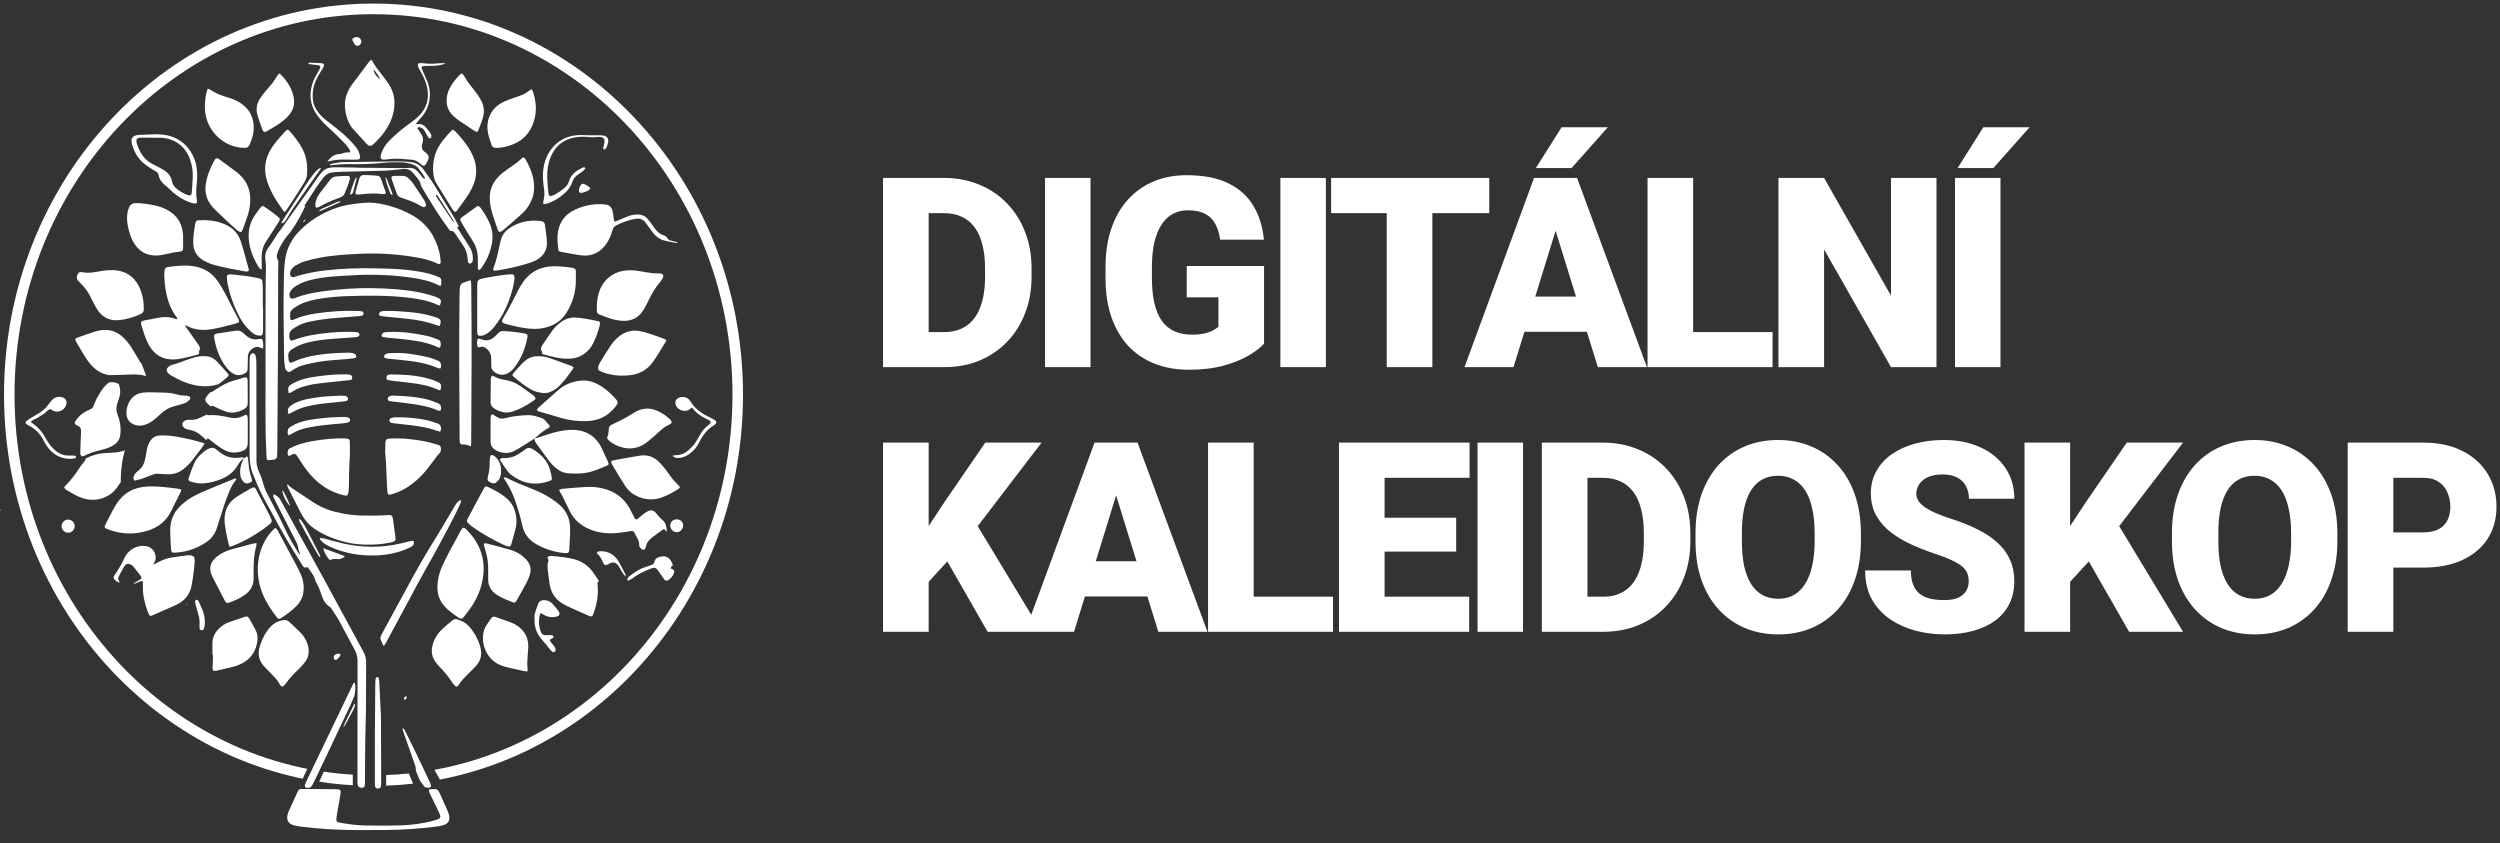 <svg width="172" height="58" viewBox="0 0 172 58" fill="none" xmlns="http://www.w3.org/2000/svg">
<rect x="0" y="0" width="172" height="58" fill="#333333" stroke="none"/>
<path d="M64.982 25.258H62.095L62.113 22.844H64.982C65.578 22.844 66.082 22.701 66.493 22.415C66.91 22.129 67.226 21.703 67.441 21.137C67.661 20.564 67.772 19.861 67.772 19.027V18.464C67.772 17.838 67.709 17.29 67.584 16.819C67.465 16.342 67.286 15.946 67.047 15.63C66.809 15.308 66.511 15.067 66.153 14.906C65.802 14.745 65.397 14.664 64.938 14.664H62.041V12.242H64.938C65.82 12.242 66.627 12.394 67.36 12.698C68.099 12.996 68.737 13.425 69.273 13.985C69.816 14.539 70.233 15.198 70.525 15.961C70.823 16.717 70.972 17.558 70.972 18.482V19.027C70.972 19.945 70.823 20.785 70.525 21.548C70.233 22.311 69.819 22.969 69.282 23.523C68.746 24.078 68.111 24.507 67.378 24.811C66.651 25.109 65.853 25.258 64.982 25.258ZM63.892 12.242V25.258H60.754V12.242H63.892ZM75.027 12.242V25.258H71.898V12.242L75.027 12.242ZM86.967 18.303V23.649C86.746 23.893 86.407 24.155 85.948 24.435C85.495 24.709 84.923 24.945 84.231 25.142C83.54 25.338 82.726 25.437 81.791 25.437C80.927 25.437 80.143 25.299 79.44 25.025C78.736 24.745 78.131 24.337 77.625 23.801C77.124 23.258 76.737 22.597 76.463 21.816C76.195 21.029 76.06 20.129 76.06 19.116V18.392C76.06 17.379 76.198 16.479 76.472 15.692C76.746 14.906 77.13 14.244 77.625 13.708C78.126 13.165 78.713 12.754 79.386 12.474C80.065 12.194 80.81 12.054 81.621 12.054C82.819 12.054 83.793 12.245 84.544 12.626C85.295 13.002 85.864 13.523 86.252 14.191C86.639 14.852 86.874 15.618 86.958 16.488H83.945C83.886 16.059 83.772 15.695 83.606 15.397C83.445 15.093 83.212 14.864 82.908 14.709C82.604 14.548 82.211 14.468 81.728 14.468C81.353 14.468 81.01 14.548 80.7 14.709C80.396 14.87 80.137 15.114 79.922 15.442C79.708 15.764 79.541 16.169 79.422 16.658C79.308 17.147 79.252 17.719 79.252 18.374V19.116C79.252 19.766 79.305 20.335 79.413 20.824C79.526 21.312 79.693 21.721 79.913 22.049C80.14 22.37 80.426 22.615 80.772 22.782C81.123 22.942 81.537 23.023 82.014 23.023C82.348 23.023 82.634 22.996 82.872 22.942C83.111 22.883 83.308 22.811 83.462 22.728C83.623 22.639 83.746 22.555 83.829 22.478V20.457H81.648V18.303H86.967ZM91.219 12.242V25.258H88.09V12.242L91.219 12.242ZM98.546 12.242V25.258H95.408V12.242L98.546 12.242ZM102.461 12.242V14.664L91.582 14.664V12.242L102.461 12.242ZM107.303 14.977L104.129 25.258H100.759L105.542 12.242H107.678L107.303 14.977ZM109.931 25.258L106.748 14.977L106.337 12.242H108.501L113.31 25.258H109.931ZM109.806 20.404V22.826H103.128V20.404H109.806ZM105.667 11.562L107.437 8.755L110.619 8.755L108.125 11.562H105.667ZM121.951 22.844V25.258H115.372V22.844L121.951 22.844ZM116.489 12.242V25.258L113.351 25.258V12.242H116.489ZM133.23 12.242V25.258H130.101L125.497 17.159V25.258H122.359V12.242H125.497L130.101 20.341V12.242L133.23 12.242ZM137.633 12.242V25.258L134.504 25.258V12.242H137.633ZM134.683 11.562L136.453 8.755H139.636L137.142 11.562H134.683Z" fill="white"/>
<path d="M63.892 30.451V43.467H60.754V30.451H63.892ZM71.66 30.451L66.618 37.048L63.668 40.275L63.096 37.397L64.982 34.536L67.789 30.451H71.66ZM67.95 43.467L64.589 37.602L67.029 35.806L71.66 43.467H67.95ZM77.065 33.186L73.892 43.467H70.521L75.304 30.451H77.441L77.065 33.186ZM79.694 43.467L76.511 33.186L76.1 30.451H78.263L83.073 43.467H79.694ZM79.568 38.613V41.035H72.89V38.613H79.568ZM91.714 41.053V43.467H85.134V41.053L91.714 41.053ZM86.252 30.451V43.467H83.114V30.451H86.252ZM101.079 41.053V43.467H94.142V41.053H101.079ZM95.259 30.451V43.467L92.121 43.467V30.451H95.259ZM100.185 35.618V37.951H94.142V35.618H100.185ZM101.106 30.451V32.873H94.142V30.451H101.106ZM104.785 30.451V43.467H101.656V30.451H104.785ZM110.306 43.467H107.419L107.437 41.053H110.306C110.902 41.053 111.406 40.91 111.817 40.624C112.234 40.338 112.55 39.912 112.765 39.346C112.985 38.773 113.096 38.07 113.096 37.236V36.673C113.096 36.047 113.033 35.499 112.908 35.028C112.789 34.551 112.61 34.155 112.372 33.839C112.133 33.517 111.835 33.276 111.478 33.115C111.126 32.954 110.721 32.873 110.262 32.873H107.365V30.451H110.262C111.144 30.451 111.951 30.603 112.684 30.907C113.423 31.205 114.061 31.634 114.598 32.194C115.14 32.748 115.557 33.407 115.849 34.169C116.147 34.926 116.296 35.767 116.296 36.691V37.236C116.296 38.154 116.147 38.994 115.849 39.757C115.557 40.52 115.143 41.178 114.606 41.733C114.07 42.287 113.435 42.716 112.702 43.02C111.975 43.318 111.177 43.467 110.306 43.467ZM109.216 30.451V43.467H106.078V30.451H109.216ZM128.03 36.7V37.227C128.03 38.222 127.89 39.116 127.61 39.909C127.336 40.696 126.946 41.369 126.439 41.929C125.932 42.483 125.333 42.91 124.642 43.208C123.951 43.5 123.188 43.646 122.354 43.646C121.513 43.646 120.744 43.5 120.047 43.208C119.356 42.91 118.754 42.483 118.241 41.929C117.735 41.369 117.341 40.696 117.061 39.909C116.787 39.116 116.65 38.222 116.65 37.227V36.7C116.65 35.704 116.787 34.81 117.061 34.018C117.341 33.225 117.732 32.551 118.232 31.997C118.739 31.437 119.338 31.011 120.029 30.719C120.727 30.421 121.495 30.272 122.336 30.272C123.17 30.272 123.933 30.421 124.624 30.719C125.322 31.011 125.923 31.437 126.43 31.997C126.937 32.551 127.33 33.225 127.61 34.018C127.89 34.81 128.03 35.704 128.03 36.7ZM124.848 37.227V36.682C124.848 36.038 124.791 35.472 124.678 34.983C124.571 34.488 124.41 34.074 124.195 33.74C123.981 33.407 123.715 33.156 123.4 32.989C123.09 32.817 122.735 32.73 122.336 32.73C121.919 32.73 121.555 32.817 121.245 32.989C120.935 33.156 120.676 33.407 120.467 33.74C120.259 34.074 120.101 34.488 119.994 34.983C119.892 35.472 119.842 36.038 119.842 36.682V37.227C119.842 37.865 119.892 38.431 119.994 38.925C120.101 39.414 120.259 39.828 120.467 40.168C120.682 40.508 120.944 40.764 121.254 40.937C121.57 41.11 121.936 41.196 122.354 41.196C122.753 41.196 123.107 41.11 123.417 40.937C123.727 40.764 123.987 40.508 124.195 40.168C124.41 39.828 124.571 39.414 124.678 38.925C124.791 38.431 124.848 37.865 124.848 37.227ZM135.447 40.007C135.447 39.804 135.417 39.623 135.357 39.462C135.298 39.295 135.187 39.14 135.026 38.997C134.866 38.854 134.633 38.711 134.329 38.568C134.031 38.419 133.638 38.264 133.149 38.103C132.577 37.912 132.026 37.698 131.495 37.459C130.965 37.215 130.491 36.932 130.074 36.61C129.657 36.282 129.326 35.901 129.082 35.466C128.837 35.025 128.715 34.512 128.715 33.928C128.715 33.368 128.84 32.864 129.091 32.417C129.341 31.964 129.689 31.58 130.136 31.264C130.589 30.942 131.12 30.698 131.728 30.531C132.336 30.358 133 30.272 133.721 30.272C134.675 30.272 135.515 30.439 136.242 30.773C136.975 31.1 137.547 31.568 137.959 32.176C138.376 32.778 138.584 33.49 138.584 34.313H135.464C135.464 33.985 135.396 33.696 135.259 33.445C135.128 33.195 134.928 32.998 134.66 32.855C134.392 32.712 134.055 32.641 133.65 32.641C133.256 32.641 132.926 32.7 132.657 32.82C132.389 32.939 132.187 33.1 132.05 33.302C131.912 33.499 131.844 33.717 131.844 33.955C131.844 34.152 131.898 34.331 132.005 34.491C132.118 34.646 132.276 34.792 132.479 34.929C132.687 35.066 132.938 35.198 133.23 35.323C133.528 35.448 133.861 35.57 134.231 35.689C134.922 35.91 135.536 36.157 136.072 36.431C136.615 36.7 137.071 37.006 137.44 37.352C137.816 37.692 138.099 38.079 138.289 38.514C138.486 38.949 138.584 39.441 138.584 39.989C138.584 40.573 138.471 41.092 138.245 41.545C138.018 41.998 137.693 42.382 137.27 42.698C136.847 43.008 136.341 43.243 135.751 43.404C135.161 43.565 134.502 43.646 133.775 43.646C133.107 43.646 132.449 43.562 131.799 43.395C131.156 43.222 130.572 42.96 130.047 42.609C129.523 42.251 129.102 41.795 128.787 41.241C128.477 40.681 128.322 40.016 128.322 39.247H131.468C131.468 39.629 131.519 39.95 131.62 40.213C131.722 40.475 131.871 40.687 132.067 40.847C132.264 41.002 132.505 41.116 132.792 41.187C133.078 41.253 133.405 41.285 133.775 41.285C134.174 41.285 134.496 41.229 134.74 41.116C134.985 40.996 135.164 40.842 135.277 40.651C135.39 40.454 135.447 40.24 135.447 40.007ZM142.425 30.451V43.467H139.287V30.451H142.425ZM150.193 30.451L145.152 37.048L142.201 40.275L141.629 37.397L143.516 34.536L146.323 30.451H150.193ZM146.484 43.467L143.122 37.602L145.563 35.806L150.193 43.467H146.484ZM160.81 36.7V37.227C160.81 38.222 160.67 39.116 160.39 39.909C160.116 40.696 159.726 41.369 159.219 41.929C158.712 42.483 158.113 42.91 157.422 43.208C156.731 43.5 155.968 43.646 155.134 43.646C154.293 43.646 153.524 43.5 152.827 43.208C152.136 42.91 151.534 42.483 151.021 41.929C150.515 41.369 150.121 40.696 149.841 39.909C149.567 39.116 149.43 38.222 149.43 37.227V36.7C149.43 35.704 149.567 34.81 149.841 34.018C150.121 33.225 150.512 32.551 151.012 31.997C151.519 31.437 152.118 31.011 152.809 30.719C153.507 30.421 154.275 30.272 155.116 30.272C155.95 30.272 156.713 30.421 157.404 30.719C158.102 31.011 158.703 31.437 159.21 31.997C159.717 32.551 160.11 33.225 160.39 34.018C160.67 34.81 160.81 35.704 160.81 36.7ZM157.628 37.227V36.682C157.628 36.038 157.571 35.472 157.458 34.983C157.351 34.488 157.19 34.074 156.975 33.74C156.761 33.407 156.495 33.156 156.179 32.989C155.87 32.817 155.515 32.73 155.116 32.73C154.698 32.73 154.335 32.817 154.025 32.989C153.715 33.156 153.456 33.407 153.247 33.74C153.039 34.074 152.881 34.488 152.773 34.983C152.672 35.472 152.622 36.038 152.622 36.682V37.227C152.622 37.865 152.672 38.431 152.773 38.925C152.881 39.414 153.039 39.828 153.247 40.168C153.462 40.508 153.724 40.764 154.034 40.937C154.35 41.11 154.716 41.196 155.134 41.196C155.533 41.196 155.887 41.11 156.197 40.937C156.507 40.764 156.767 40.508 156.975 40.168C157.19 39.828 157.351 39.414 157.458 38.925C157.571 38.431 157.628 37.865 157.628 37.227ZM166.716 39.051H163.48V36.628H166.716C167.157 36.628 167.514 36.553 167.789 36.404C168.063 36.255 168.262 36.05 168.388 35.788C168.519 35.519 168.584 35.218 168.584 34.885C168.584 34.527 168.519 34.196 168.388 33.892C168.262 33.589 168.063 33.344 167.789 33.159C167.514 32.969 167.157 32.873 166.716 32.873H164.66V43.467H161.522V30.451H166.716C167.759 30.451 168.656 30.641 169.407 31.023C170.164 31.404 170.745 31.929 171.15 32.596C171.555 33.258 171.758 34.015 171.758 34.867C171.758 35.707 171.555 36.44 171.15 37.066C170.745 37.692 170.164 38.181 169.407 38.532C168.656 38.878 167.759 39.051 166.716 39.051Z" fill="white"/>
<g clip-path="url(#clip0_0_1)">
<path d="M28.011 9.149C28.152 8.99 28.307 8.912 28.436 8.754C28.174 8.875 28.083 8.957 28.011 9.149ZM0.062 35.095C0.059 35.082 0.039 35.074 0.026 35.064C0.017 35.077 -0.001 35.091 0.001 35.101C0.004 35.114 0.024 35.123 0.037 35.134C0.046 35.121 0.065 35.107 0.062 35.097V35.095ZM31.265 15.341L31.272 15.354L31.268 15.339L31.265 15.342V15.341ZM48.498 38.718L48.494 38.734L48.502 38.721L48.498 38.718ZM20.995 14.061V14.182H20.997V14.061H20.995ZM23.545 50.174L23.541 50.189L23.548 50.177L23.545 50.174ZM23.604 50.059C23.584 50.098 23.566 50.137 23.545 50.176L23.548 50.179C23.568 50.14 23.587 50.102 23.607 50.064L23.604 50.061V50.059ZM19.08 16.1L19.072 16.089L19.077 16.102L19.08 16.099V16.1ZM12.812 41.685C12.8 41.709 12.789 41.732 12.803 41.702C12.781 41.728 12.799 41.708 12.815 41.688L12.812 41.685ZM12.812 41.685C12.838 41.652 12.863 41.619 12.889 41.586C12.878 41.58 12.865 41.573 12.852 41.567C12.84 41.607 12.827 41.648 12.816 41.689L12.813 41.686L12.812 41.685ZM0.863 32.533C0.853 32.528 0.834 32.539 0.818 32.542C0.827 32.564 0.836 32.584 0.844 32.604C0.857 32.595 0.872 32.585 0.885 32.577C0.877 32.561 0.874 32.539 0.862 32.532L0.863 32.533ZM21.661 41.645C21.654 41.658 21.647 41.669 21.64 41.681C21.648 41.682 21.659 41.689 21.664 41.686C21.67 41.684 21.674 41.672 21.679 41.665C21.673 41.658 21.667 41.652 21.661 41.645ZM21.02 15.108C20.939 15.148 20.879 15.178 20.854 15.288C20.935 15.246 20.995 15.217 21.02 15.108ZM27.793 48.062C27.787 48.082 27.803 48.122 27.819 48.132C27.837 48.142 27.876 48.135 27.895 48.121C27.955 48.072 27.995 48.01 27.971 47.897C27.856 47.908 27.816 47.98 27.793 48.062ZM26.996 13.318C26.864 12.967 26.729 12.618 26.593 12.268C26.581 12.236 26.552 12.21 26.532 12.183C26.535 12.492 26.657 12.762 26.753 13.039C26.799 13.17 26.831 13.315 26.982 13.445C26.992 13.371 27.005 13.339 26.996 13.318ZM23.148 13.918C22.819 14.059 22.493 14.204 22.167 14.35C22.114 14.374 22.065 14.406 22.018 14.439C21.992 14.458 21.946 14.481 22 14.537C22.471 14.327 22.947 14.116 23.421 13.903C23.423 13.903 23.421 13.886 23.421 13.863C23.323 13.842 23.232 13.882 23.148 13.918ZM23.35 44.98C23.251 44.953 23.161 44.989 23.074 45.035C22.978 45.087 22.945 45.169 22.965 45.279C22.987 45.397 23.089 45.447 23.176 45.373C23.257 45.305 23.324 45.223 23.393 45.144C23.41 45.124 23.412 45.091 23.426 45.049C23.403 45.028 23.38 44.989 23.35 44.982V44.98ZM24.227 13.335C24.265 13.294 24.295 13.239 24.309 13.185C24.388 12.89 24.462 12.591 24.533 12.294C24.541 12.262 24.543 12.213 24.483 12.216C24.37 12.434 24.123 13.132 24.075 13.399C24.15 13.369 24.202 13.364 24.227 13.336V13.335ZM24.348 2.595C24.265 2.627 24.22 2.701 24.253 2.778C24.299 2.881 24.35 2.987 24.423 3.072C24.526 3.193 24.7 3.171 24.793 3.042C24.866 2.941 24.882 2.831 24.822 2.717C24.763 2.607 24.666 2.554 24.509 2.549C24.474 2.558 24.408 2.569 24.347 2.592L24.348 2.595ZM40.539 13.06C40.613 13.009 40.619 12.914 40.547 12.865C40.435 12.79 40.319 12.72 40.198 12.663C40.108 12.62 40.02 12.65 39.964 12.725C39.877 12.845 39.831 12.982 39.825 13.129C39.822 13.213 39.889 13.274 40.002 13.272C40.178 13.243 40.369 13.18 40.54 13.062L40.539 13.06ZM46.551 35.73C46.295 35.734 46.111 35.918 46.114 36.166C46.117 36.411 46.311 36.607 46.55 36.613C46.795 36.619 47 36.406 46.999 36.149C46.999 35.902 46.809 35.726 46.55 35.73H46.551ZM4.707 35.747C4.454 35.737 4.243 35.94 4.24 36.195C4.238 36.447 4.449 36.655 4.701 36.65C4.94 36.646 5.136 36.444 5.138 36.201C5.139 35.957 4.948 35.756 4.707 35.747ZM13.729 43.239C13.735 43.306 13.8 43.355 13.871 43.361C13.936 43.366 13.991 43.341 14.015 43.285C14.045 43.214 14.068 43.138 14.077 43.063C14.107 42.812 14.101 42.562 14.038 42.314C13.959 42.002 13.83 41.711 13.693 41.422C13.673 41.379 13.645 41.337 13.613 41.303C13.578 41.266 13.528 41.247 13.484 41.277C13.455 41.296 13.419 41.337 13.422 41.365C13.428 41.459 13.443 41.556 13.468 41.648C13.527 41.863 13.597 42.074 13.653 42.289C13.709 42.505 13.748 42.724 13.729 42.95C13.729 43.046 13.723 43.144 13.731 43.239H13.729ZM16.666 31.782C16.551 32.034 16.509 32.298 16.524 32.571C16.532 32.736 16.572 32.895 16.664 33.036C16.832 33.296 16.996 33.306 17.255 33.18C17.312 33.152 17.345 33.101 17.334 33.039C17.318 32.944 17.299 32.849 17.267 32.759C17.178 32.502 17.121 32.241 17.107 31.969C17.099 31.826 17.078 31.682 17.058 31.538C17.052 31.495 17.026 31.455 17.002 31.392C16.92 31.447 16.858 31.488 16.798 31.53C16.791 31.535 16.784 31.543 16.776 31.549C16.739 31.627 16.702 31.705 16.666 31.784V31.782ZM43.011 39.474C42.859 39.184 42.711 38.891 42.546 38.608C42.474 38.486 42.381 38.368 42.275 38.275C41.98 38.013 41.63 37.897 41.236 37.93C41.163 37.936 41.08 37.944 41.061 38.065C41.272 38.231 41.393 38.47 41.498 38.72C41.505 38.737 41.515 38.754 41.525 38.77C41.601 38.891 41.666 38.911 41.789 38.849C41.85 38.819 41.906 38.78 41.967 38.753C42.213 38.646 42.388 38.697 42.545 38.918C42.595 38.988 42.629 39.069 42.674 39.143C42.754 39.275 42.833 39.407 42.918 39.535C42.941 39.571 42.983 39.594 43.067 39.67C43.036 39.56 43.031 39.512 43.011 39.475V39.474ZM34.169 31.517C34.093 31.429 34.006 31.352 33.893 31.316C33.818 31.291 33.749 31.316 33.731 31.389C33.708 31.482 33.688 31.579 33.691 31.672C33.698 32.06 33.669 32.443 33.561 32.816C33.511 32.99 33.55 33.096 33.736 33.191C33.949 33.3 34.085 33.273 34.249 33.094C34.43 32.895 34.479 32.654 34.473 32.41C34.48 32.067 34.386 31.77 34.169 31.517ZM46.295 38.896C46.252 38.745 46.188 38.606 46.086 38.487C45.934 38.309 45.744 38.244 45.516 38.286C45.289 38.328 45.078 38.388 45.022 38.658C44.994 38.787 44.902 38.849 44.785 38.886C44.637 38.934 44.49 38.984 44.345 39.033C43.955 39.165 43.626 39.403 43.3 39.646C43.23 39.699 43.174 39.765 43.163 39.86C43.158 39.91 43.211 39.965 43.254 39.942C43.356 39.887 43.461 39.835 43.551 39.765C43.946 39.459 44.398 39.267 44.861 39.092C45.009 39.036 45.128 39.061 45.221 39.184C45.343 39.344 45.46 39.511 45.577 39.676C45.622 39.739 45.655 39.811 45.704 39.87C45.773 39.956 45.872 39.979 45.962 39.92C46.165 39.792 46.314 39.619 46.38 39.385C46.41 39.277 46.371 39.211 46.261 39.155C46.221 39.135 46.179 39.12 46.14 39.105C46.155 38.985 46.238 38.945 46.303 38.889L46.3 38.893L46.295 38.896ZM49.108 28.859C48.991 28.794 48.871 28.73 48.749 28.672C48.234 28.427 47.797 28.092 47.49 27.597C47.335 27.348 47.056 27.262 46.779 27.338C46.517 27.41 46.403 27.623 46.499 27.875C46.649 28.267 47.217 28.381 47.443 28.155C47.487 28.111 47.546 28.081 47.596 28.045C47.634 28.075 47.661 28.089 47.677 28.111C47.904 28.427 48.218 28.631 48.558 28.799C48.636 28.837 48.716 28.872 48.791 28.916C48.933 29 48.939 29.074 48.815 29.185C48.787 29.211 48.757 29.235 48.725 29.258C48.488 29.435 48.31 29.66 48.163 29.914C48.086 30.048 48.01 30.183 47.931 30.316C47.784 30.571 47.589 30.783 47.368 30.974C47.118 31.191 46.834 31.317 46.498 31.317C46.436 31.317 46.373 31.334 46.274 31.349C46.327 31.401 46.347 31.435 46.377 31.448C46.504 31.508 46.637 31.52 46.773 31.501C46.957 31.477 47.128 31.413 47.289 31.319C47.649 31.106 47.919 30.805 48.103 30.436C48.34 29.957 48.645 29.547 49.107 29.264C49.189 29.215 49.268 29.153 49.282 29.046C49.262 28.948 49.184 28.905 49.108 28.863V28.859ZM26.538 13.229C26.426 12.91 26.312 12.591 26.198 12.272C26.157 12.162 26.076 12.101 25.959 12.091C25.806 12.078 25.652 12.064 25.497 12.055C25.343 12.047 25.188 12.044 25.035 12.042C24.868 12.042 24.769 12.124 24.723 12.288C24.642 12.577 24.552 12.862 24.47 13.151C24.453 13.213 24.459 13.28 24.456 13.332C24.549 13.411 24.638 13.388 24.723 13.379C25.251 13.326 25.78 13.272 26.311 13.352C26.381 13.364 26.457 13.339 26.534 13.33C26.537 13.282 26.548 13.25 26.539 13.226L26.538 13.229ZM2.595 28.738C2.741 28.645 2.889 28.553 3.034 28.458C3.179 28.366 3.274 28.206 3.451 28.141C3.511 28.175 3.568 28.208 3.627 28.24C3.983 28.438 4.401 28.239 4.54 27.897C4.65 27.628 4.525 27.383 4.239 27.321C4.008 27.271 3.794 27.317 3.62 27.483C3.524 27.577 3.436 27.681 3.359 27.792C3.189 28.033 2.982 28.234 2.735 28.392C2.507 28.537 2.272 28.671 2.04 28.811C1.959 28.862 1.877 28.913 1.805 28.977C1.739 29.034 1.748 29.126 1.818 29.178C1.88 29.224 1.947 29.264 2.016 29.298C2.443 29.518 2.76 29.847 2.984 30.268C3.043 30.378 3.097 30.493 3.165 30.599C3.581 31.258 4.169 31.602 4.957 31.566C5.033 31.563 5.109 31.543 5.181 31.518C5.208 31.508 5.238 31.458 5.236 31.431C5.233 31.402 5.191 31.358 5.165 31.355C5.04 31.342 4.914 31.332 4.79 31.34C4.354 31.367 4.003 31.192 3.698 30.896C3.486 30.693 3.314 30.46 3.176 30.203C2.944 29.768 2.634 29.405 2.234 29.116C2.203 29.093 2.168 29.074 2.111 29.04C2.266 28.85 2.451 28.829 2.595 28.737V28.738ZM37.451 42.317C37.738 42.476 38.039 42.501 38.346 42.401C38.492 42.354 38.531 42.242 38.464 42.101C38.448 42.067 38.426 42.032 38.402 42.004C38.273 41.847 38.145 41.689 38.008 41.538C37.85 41.363 37.645 41.287 37.413 41.29C37.246 41.291 37.101 41.36 37.036 41.517C36.94 41.757 36.865 42.005 36.786 42.252C36.772 42.297 36.775 42.348 36.775 42.397C36.775 42.514 36.773 42.63 36.775 42.746C36.788 43.253 36.986 43.687 37.322 44.056C37.484 44.235 37.642 44.416 37.783 44.613C37.843 44.699 37.921 44.774 38.001 44.843C38.072 44.903 38.184 44.863 38.212 44.771C38.225 44.728 38.232 44.672 38.217 44.632C38.191 44.56 38.151 44.491 38.106 44.431C38.037 44.337 37.957 44.252 37.883 44.162C37.806 44.066 37.816 44.013 37.918 43.955C37.96 43.931 38.005 43.915 38.046 43.888C38.097 43.853 38.093 43.77 38.041 43.741C38.007 43.722 37.971 43.701 37.935 43.7C37.839 43.694 37.743 43.692 37.647 43.7C37.355 43.714 37.278 43.659 37.181 43.379C37.049 42.992 37.051 42.604 37.17 42.197C37.302 42.192 37.367 42.275 37.448 42.32H37.45L37.451 42.317ZM26.976 12.406C27.058 12.653 27.142 12.901 27.233 13.147C27.372 13.526 27.374 13.526 27.757 13.653C28.161 13.789 28.558 13.936 28.926 14.158C28.983 14.192 29.047 14.221 29.11 14.241C29.226 14.277 29.329 14.188 29.304 14.066C29.285 13.972 29.25 13.877 29.199 13.799C28.938 13.392 28.672 12.989 28.399 12.589C28.323 12.479 28.221 12.386 28.128 12.289C28.008 12.167 27.86 12.101 27.687 12.098C27.494 12.097 27.3 12.093 27.108 12.098C27.055 12.098 27.002 12.126 26.959 12.139C26.907 12.245 26.947 12.327 26.974 12.409L26.976 12.406ZM22.678 11.086C22.998 11.007 23.324 10.973 23.655 10.978C23.915 10.983 24.176 10.984 24.437 10.986C24.496 10.986 24.553 10.986 24.611 10.978C24.732 10.964 24.793 10.904 24.776 10.786C24.757 10.664 24.723 10.54 24.673 10.427C24.579 10.211 24.424 10.035 24.271 9.863C23.903 9.449 23.485 9.09 23.05 8.75C22.814 8.566 22.576 8.382 22.343 8.193C22.11 8.002 21.91 7.779 21.752 7.519C21.618 7.299 21.539 7.064 21.521 6.808C21.489 6.406 21.538 6.017 21.69 5.641C21.806 5.351 21.963 5.085 22.131 4.824C22.183 4.742 22.236 4.66 22.273 4.571C22.318 4.468 22.263 4.359 22.155 4.351C21.867 4.33 21.578 4.321 21.288 4.313C21.252 4.313 21.213 4.331 21.229 4.4C21.298 4.412 21.371 4.425 21.446 4.435C21.6 4.453 21.753 4.465 21.906 4.491C22.028 4.511 22.069 4.597 22.018 4.703C21.976 4.789 21.923 4.873 21.875 4.956C21.717 5.234 21.562 5.513 21.472 5.823C21.267 6.533 21.344 7.208 21.755 7.826C21.904 8.05 22.082 8.259 22.266 8.455C22.444 8.646 22.649 8.81 22.836 8.992C23.149 9.295 23.462 9.597 23.764 9.91C23.883 10.034 23.975 10.186 24.07 10.331C24.125 10.417 24.081 10.499 23.986 10.49C23.828 10.476 23.68 10.496 23.537 10.565C23.495 10.585 23.442 10.584 23.395 10.588C23.026 10.618 22.794 10.747 22.52 11.105C22.602 11.095 22.641 11.095 22.677 11.086H22.678ZM37.733 13.979C38.023 13.869 38.294 13.723 38.547 13.54C38.925 13.27 39.235 12.947 39.386 12.495C39.456 12.284 39.591 12.126 39.775 12.004C39.895 11.923 40.016 11.843 40.129 11.752C40.181 11.712 40.218 11.653 40.257 11.599C40.277 11.57 40.241 11.51 40.207 11.511C40.178 11.511 40.148 11.511 40.122 11.523C39.684 11.712 39.302 11.958 39.154 12.453C39.098 12.641 38.989 12.803 38.836 12.93C38.611 13.115 38.376 13.284 38.115 13.412C38.054 13.442 37.991 13.468 37.927 13.486C37.842 13.51 37.776 13.468 37.748 13.381C37.737 13.343 37.728 13.306 37.725 13.267C37.685 12.795 37.628 12.322 37.655 11.847C37.681 11.386 37.792 10.947 38.013 10.54C38.321 9.973 38.801 9.618 39.43 9.479C39.762 9.406 40.101 9.39 40.44 9.426C40.652 9.449 40.863 9.458 41.076 9.426C41.152 9.415 41.231 9.415 41.307 9.425C41.508 9.448 41.603 9.555 41.591 9.755C41.587 9.841 41.559 9.926 41.542 10.011C41.528 10.077 41.505 10.141 41.496 10.207C41.493 10.229 41.515 10.265 41.535 10.276C41.557 10.288 41.598 10.288 41.615 10.273C41.659 10.236 41.706 10.196 41.727 10.146C41.772 10.039 41.811 9.929 41.835 9.815C41.89 9.545 41.788 9.379 41.518 9.327C41.369 9.298 41.212 9.31 41.057 9.307C40.893 9.304 40.73 9.307 40.566 9.307C40.296 9.304 40.025 9.28 39.755 9.297C38.978 9.349 38.344 9.687 37.885 10.318C37.552 10.774 37.398 11.303 37.361 11.864C37.335 12.254 37.377 12.638 37.433 13.022C37.47 13.274 37.46 13.523 37.4 13.771C37.382 13.845 37.377 13.919 37.362 14.007C37.522 14.067 37.629 14.012 37.736 13.972L37.733 13.979ZM21.947 14.239C21.956 14.235 21.964 14.231 21.973 14.226C22.402 13.984 22.85 13.784 23.314 13.62C23.341 13.611 23.367 13.599 23.396 13.59C23.553 13.54 23.66 13.44 23.721 13.284C23.787 13.114 23.864 12.947 23.927 12.775C23.98 12.63 24.028 12.482 24.064 12.332C24.1 12.179 24.047 12.103 23.892 12.103C23.642 12.103 23.392 12.12 23.142 12.137C22.937 12.15 22.787 12.254 22.667 12.424C22.5 12.661 22.315 12.884 22.138 13.114C22.062 13.213 21.982 13.31 21.917 13.417C21.795 13.616 21.717 13.833 21.695 14.034C21.683 14.284 21.756 14.334 21.947 14.241V14.239ZM10.995 9.476C12.002 9.496 12.773 10.059 13.092 11.016C13.231 11.434 13.287 11.864 13.257 12.305C13.237 12.595 13.219 12.885 13.199 13.174C13.197 13.223 13.195 13.272 13.185 13.319C13.163 13.418 13.089 13.465 12.991 13.442C12.935 13.43 12.879 13.409 12.826 13.386C12.593 13.287 12.378 13.16 12.178 13.005C12.005 12.87 11.873 12.703 11.834 12.483C11.766 12.095 11.525 11.846 11.203 11.659C10.994 11.537 10.78 11.424 10.562 11.322C9.924 11.021 9.597 10.482 9.403 9.837C9.397 9.818 9.394 9.799 9.391 9.779C9.36 9.59 9.418 9.501 9.605 9.476C9.7 9.463 9.798 9.471 9.895 9.471C10.079 9.471 10.263 9.471 10.447 9.471V9.475C10.63 9.475 10.814 9.472 10.998 9.475L10.995 9.476ZM10.701 9.238C10.325 9.251 9.948 9.261 9.571 9.28C9.121 9.303 8.965 9.517 9.09 9.953C9.243 10.487 9.516 10.95 9.96 11.296C10.135 11.432 10.325 11.55 10.51 11.673C10.59 11.726 10.676 11.772 10.76 11.821C10.839 11.869 10.892 11.932 10.906 12.025C10.954 12.355 11.156 12.582 11.404 12.78C11.495 12.852 11.585 12.925 11.666 13.009C11.977 13.333 12.336 13.595 12.741 13.787C12.906 13.866 13.082 13.925 13.255 13.982C13.317 14.004 13.389 14.002 13.455 14C13.507 13.998 13.541 13.958 13.55 13.905C13.554 13.876 13.554 13.846 13.55 13.819C13.468 13.375 13.504 12.93 13.547 12.486C13.58 12.146 13.573 11.808 13.518 11.472C13.334 10.359 12.491 9.419 11.281 9.274C11.09 9.251 10.896 9.239 10.704 9.222C10.704 9.228 10.704 9.232 10.704 9.238H10.701ZM17.914 14.294C17.78 14.471 17.642 14.647 17.52 14.831C17.167 15.361 17.052 15.948 17.128 16.576C17.206 17.212 17.437 17.791 17.77 18.332C17.805 18.389 17.846 18.444 17.892 18.493C17.914 18.514 17.952 18.519 18.011 18.541C18.011 18.447 18.011 18.381 18.011 18.316C18.007 18.104 17.997 17.891 18 17.678C18.006 17.294 18.089 16.932 18.313 16.61C18.39 16.5 18.459 16.382 18.532 16.268C18.726 15.967 18.92 15.668 19.113 15.365C19.173 15.269 19.248 15.177 19.252 15.031C18.896 14.705 18.498 14.423 18.069 14.149C17.997 14.215 17.95 14.249 17.915 14.294H17.914ZM33.153 18.392C33.51 17.887 33.745 17.331 33.848 16.719C33.932 16.227 33.868 15.756 33.662 15.303C33.512 14.977 33.33 14.669 33.12 14.379C33.064 14.301 33.017 14.214 32.906 14.172C32.881 14.181 32.837 14.183 32.809 14.204C32.456 14.456 32.101 14.707 31.752 14.966C31.653 15.039 31.646 15.101 31.704 15.222C31.755 15.325 31.814 15.427 31.874 15.526C32.091 15.881 32.306 16.237 32.53 16.586C32.751 16.929 32.861 17.305 32.875 17.709C32.882 17.902 32.875 18.095 32.878 18.289C32.878 18.384 32.855 18.483 32.928 18.583C33.057 18.563 33.099 18.468 33.152 18.392H33.153ZM36.623 27.147C36.351 26.946 36.076 26.751 35.797 26.558C35.474 26.336 35.121 26.192 34.73 26.135C34.472 26.098 34.22 26.026 33.991 25.892C33.952 25.869 33.903 25.862 33.864 25.849C33.748 25.947 33.77 26.07 33.767 26.182C33.758 26.656 33.764 27.131 33.749 27.604C33.742 27.848 33.847 28.012 34.044 28.129C34.434 28.362 34.842 28.457 35.29 28.308C35.819 28.132 36.292 27.857 36.746 27.539C36.791 27.508 36.819 27.456 36.852 27.417C36.811 27.284 36.713 27.215 36.621 27.147H36.623ZM16.798 31.528C16.756 31.484 16.707 31.455 16.644 31.462C16.587 31.47 16.529 31.478 16.472 31.487C15.978 31.55 15.533 31.434 15.138 31.128C15.062 31.069 14.98 31.016 14.91 30.948C14.739 30.787 14.551 30.776 14.348 30.875C14.279 30.91 14.207 30.942 14.146 30.987C13.818 31.22 13.534 31.5 13.366 31.867C13.218 32.192 13.105 32.533 12.985 32.871C12.934 33.019 12.971 33.086 13.123 33.134C13.429 33.23 13.744 33.282 14.065 33.252C14.472 33.213 14.864 33.111 15.24 32.951C15.708 32.755 16.093 32.462 16.351 32.015C16.371 31.982 16.393 31.951 16.413 31.918C16.506 31.768 16.623 31.639 16.775 31.549C16.782 31.541 16.789 31.535 16.796 31.53L16.798 31.528ZM37.825 33.085C37.944 33.045 37.985 32.986 37.965 32.865C37.932 32.674 37.891 32.485 37.836 32.3C37.641 31.648 37.181 31.218 36.617 30.882C36.601 30.872 36.581 30.866 36.564 30.858C36.43 30.795 36.301 30.803 36.179 30.889C36.084 30.955 35.991 31.024 35.896 31.093C35.527 31.363 35.128 31.54 34.66 31.515C34.594 31.513 34.523 31.518 34.46 31.535C34.436 31.543 34.413 31.591 34.406 31.625C34.401 31.649 34.419 31.681 34.434 31.704C34.591 31.936 34.743 32.172 34.908 32.4C34.976 32.493 35.057 32.581 35.149 32.65C35.645 33.029 36.192 33.279 36.844 33.267C37.177 33.276 37.504 33.194 37.826 33.085H37.825ZM18.102 23.599C18.084 23.331 18.029 23.282 17.784 23.332C17.756 23.338 17.727 23.34 17.698 23.343C17.456 23.376 17.237 23.315 17.042 23.172C16.941 23.099 16.842 23.019 16.755 22.93C16.608 22.779 16.439 22.72 16.231 22.753C15.898 22.808 15.562 22.852 15.228 22.903C15.114 22.92 14.999 22.934 14.885 22.956C14.766 22.979 14.724 23.035 14.73 23.161C14.732 23.21 14.742 23.257 14.749 23.305C14.803 23.62 14.882 23.929 14.996 24.229C15.145 24.62 15.336 24.99 15.605 25.314C15.714 25.446 15.841 25.571 15.984 25.668C16.255 25.852 16.545 25.849 16.835 25.695C16.956 25.632 17.029 25.539 17.035 25.398C17.039 25.273 17.042 25.147 17.045 25.021C17.048 24.855 17.045 24.69 17.056 24.527C17.075 24.265 17.21 24.071 17.433 23.942C17.582 23.856 17.74 23.829 17.904 23.912C17.952 23.936 18.007 23.954 18.084 23.984C18.13 23.83 18.112 23.714 18.105 23.6L18.102 23.599ZM33 23.883C33.211 23.809 33.377 23.889 33.527 24.03C33.696 24.191 33.788 24.389 33.795 24.623C33.801 24.807 33.805 24.99 33.8 25.174C33.794 25.358 33.874 25.487 34.015 25.593C34.335 25.836 34.707 25.848 35.039 25.619C35.201 25.509 35.332 25.367 35.448 25.21C35.885 24.623 36.136 23.958 36.279 23.246C36.285 23.217 36.29 23.188 36.292 23.16C36.303 23.036 36.268 22.977 36.14 22.954C35.883 22.907 35.626 22.864 35.366 22.834C35.126 22.805 34.885 22.791 34.644 22.778C34.48 22.769 34.344 22.835 34.235 22.96C34.164 23.039 34.094 23.121 34.012 23.188C33.755 23.401 33.469 23.476 33.146 23.353C33.092 23.333 33.037 23.313 32.981 23.3C32.921 23.286 32.855 23.32 32.846 23.378C32.819 23.547 32.793 23.72 32.882 23.899C32.941 23.89 32.971 23.89 32.998 23.882L33 23.883ZM32.902 8.974C33.043 8.645 33.173 8.312 33.255 7.961C33.331 7.638 33.294 7.324 33.158 7.027C33.082 6.86 32.985 6.702 32.883 6.55C32.782 6.398 32.664 6.255 32.55 6.11C32.328 5.829 32.109 5.548 31.936 5.233C31.9 5.168 31.845 5.115 31.791 5.044C31.72 5.091 31.657 5.118 31.614 5.164C31.337 5.45 31.086 5.757 30.916 6.119C30.85 6.258 30.794 6.406 30.764 6.556C30.656 7.117 30.774 7.614 31.218 8.003C31.334 8.105 31.452 8.207 31.578 8.295C31.913 8.524 32.252 8.747 32.59 8.969C32.654 9.011 32.725 9.041 32.813 9.087C32.856 9.033 32.888 9.007 32.902 8.974ZM19.07 5.22C18.963 5.381 18.87 5.553 18.752 5.705C18.599 5.904 18.421 6.085 18.262 6.28C18.123 6.452 17.985 6.627 17.868 6.815C17.652 7.162 17.602 7.544 17.715 7.933C17.813 8.266 17.938 8.592 18.054 8.921C18.07 8.965 18.095 9.011 18.128 9.043C18.151 9.067 18.197 9.08 18.231 9.079C18.267 9.079 18.306 9.058 18.339 9.04C18.731 8.81 19.133 8.596 19.486 8.306C19.635 8.184 19.777 8.049 19.899 7.901C20.185 7.555 20.293 7.156 20.208 6.706C20.088 6.072 19.746 5.566 19.305 5.115C19.281 5.091 19.24 5.081 19.195 5.058C19.148 5.117 19.107 5.166 19.071 5.22H19.07ZM28.011 9.149C28.083 8.955 28.175 8.875 28.436 8.754C28.306 8.912 28.152 8.99 28.011 9.149ZM30.566 4.346C30.421 4.347 30.274 4.344 30.131 4.359C29.802 4.396 29.476 4.396 29.147 4.353C29.052 4.34 28.955 4.34 28.858 4.344C28.787 4.347 28.733 4.416 28.747 4.486C28.758 4.552 28.777 4.618 28.805 4.679C28.861 4.791 28.924 4.9 28.986 5.009C29.176 5.349 29.332 5.704 29.401 6.089C29.528 6.793 29.361 7.413 28.86 7.934C28.65 8.152 28.413 8.335 28.168 8.507C27.677 8.853 27.22 9.241 26.795 9.667C26.545 9.917 26.354 10.206 26.239 10.542C26.109 10.921 26.196 11.023 26.591 10.968C26.763 10.944 26.936 10.932 27.11 10.924C27.516 10.902 27.919 10.961 28.324 10.99C28.544 11.006 28.731 11.095 28.896 11.244C29.162 11.482 29.216 11.468 29.381 11.155C29.559 10.815 29.532 10.67 29.216 10.446C29.041 10.322 28.988 10.167 29.034 9.967C29.047 9.911 29.064 9.855 29.078 9.799C29.126 9.623 29.11 9.45 29.022 9.293C28.952 9.168 28.863 9.051 28.781 8.934C28.748 8.886 28.696 8.84 28.745 8.781C28.788 8.73 28.851 8.748 28.907 8.763C29.035 8.797 29.134 8.872 29.203 8.982C29.255 9.064 29.295 9.153 29.342 9.238C29.384 9.314 29.421 9.394 29.473 9.463C29.497 9.495 29.555 9.522 29.594 9.518C29.66 9.509 29.677 9.446 29.678 9.384C29.678 9.284 29.644 9.193 29.584 9.116C29.483 8.987 29.38 8.857 29.272 8.734C29.151 8.596 28.995 8.527 28.81 8.531C28.754 8.531 28.699 8.531 28.609 8.531C28.66 8.463 28.691 8.417 28.726 8.375C28.84 8.241 28.959 8.115 29.067 7.979C29.259 7.733 29.404 7.46 29.486 7.157C29.621 6.665 29.604 6.176 29.434 5.7C29.341 5.436 29.213 5.184 29.103 4.927C29.068 4.848 29.032 4.768 29.006 4.686C28.989 4.631 29.034 4.561 29.09 4.551C29.156 4.54 29.223 4.535 29.291 4.534C29.474 4.529 29.658 4.534 29.842 4.527C30.113 4.517 30.379 4.478 30.648 4.369C30.62 4.361 30.595 4.346 30.567 4.346H30.566ZM35.277 25.863C35.501 26.047 35.719 26.24 35.951 26.413C36.136 26.553 36.333 26.676 36.532 26.794C36.786 26.945 37.069 27.006 37.359 27.041C37.536 27.061 37.705 27.032 37.869 26.962C38.093 26.866 38.293 26.731 38.468 26.56C38.823 26.214 39.11 25.812 39.398 25.411C39.426 25.374 39.436 25.325 39.46 25.27C39.406 25.233 39.365 25.19 39.314 25.173C38.797 24.985 38.278 24.795 37.759 24.616C37.481 24.519 37.193 24.502 36.9 24.514C36.672 24.524 36.46 24.585 36.274 24.715C36.156 24.797 36.038 24.887 35.939 24.99C35.738 25.199 35.547 25.418 35.356 25.637C35.313 25.685 35.286 25.747 35.251 25.803C35.27 25.849 35.272 25.861 35.279 25.866L35.277 25.863ZM18.084 21.161C18.084 20.803 18.087 20.446 18.084 20.087C18.082 19.864 18.072 19.642 18.057 19.42C18.046 19.238 18.017 19.211 17.845 19.159C17.807 19.148 17.77 19.139 17.733 19.13C17.155 19.007 16.572 18.939 15.986 18.88C15.929 18.875 15.87 18.873 15.813 18.876C15.661 18.883 15.599 18.939 15.609 19.093C15.62 19.265 15.643 19.439 15.678 19.61C15.82 20.306 16.058 20.968 16.374 21.603C16.525 21.906 16.696 22.2 16.919 22.457C17.056 22.617 17.211 22.765 17.371 22.904C17.496 23.013 17.652 23.073 17.82 23.088C18.006 23.104 18.07 23.053 18.09 22.872C18.1 22.776 18.099 22.678 18.099 22.582C18.099 22.108 18.099 21.635 18.099 21.161H18.087H18.084ZM36.775 30.174C37.045 29.91 37.341 29.679 37.664 29.482C37.728 29.443 37.806 29.416 37.825 29.316C37.787 29.196 37.655 29.142 37.595 29.034C37.49 28.85 37.325 28.767 37.131 28.721C37.048 28.701 36.966 28.668 36.883 28.643C36.669 28.579 36.447 28.553 36.225 28.564C35.732 28.589 35.243 28.638 34.766 28.77C34.522 28.837 34.309 28.787 34.11 28.643C34.055 28.605 34.002 28.563 33.943 28.529C33.86 28.481 33.784 28.514 33.77 28.605C33.758 28.681 33.752 28.758 33.752 28.836C33.752 29.32 33.752 29.802 33.752 30.286C33.752 30.344 33.755 30.403 33.758 30.46C33.768 30.634 33.844 30.773 33.98 30.882C34.118 30.993 34.273 31.069 34.443 31.113C34.763 31.198 35.079 31.175 35.373 31.029C35.606 30.912 35.824 30.769 36.045 30.632C36.292 30.482 36.535 30.325 36.779 30.17L36.773 30.174H36.775ZM43.472 30.845C43.902 30.806 44.272 30.628 44.601 30.357C44.854 30.147 45.101 29.929 45.342 29.706C45.55 29.515 45.767 29.338 46.025 29.224C46.251 29.123 46.265 29.014 46.081 28.833C46.074 28.826 46.069 28.82 46.06 28.813C45.776 28.56 45.464 28.348 45.106 28.217C44.667 28.056 44.233 28.079 43.813 28.286C43.7 28.342 43.591 28.407 43.487 28.476C43.096 28.728 42.682 28.939 42.262 29.136C42.201 29.165 42.14 29.195 42.078 29.222C41.963 29.275 41.894 29.361 41.888 29.491C41.878 29.685 41.862 29.877 41.786 30.059C41.759 30.127 41.782 30.194 41.831 30.247C41.864 30.283 41.897 30.319 41.934 30.348C42.336 30.657 42.789 30.833 43.307 30.855C43.356 30.851 43.413 30.848 43.472 30.842V30.845ZM35.277 18.883C35.211 18.876 35.142 18.87 35.076 18.876C34.865 18.895 34.653 18.911 34.443 18.944C34.061 19.003 33.679 19.058 33.301 19.139C32.846 19.236 32.835 19.262 32.833 19.716C32.832 20.713 32.832 21.709 32.83 22.706C32.83 22.783 32.83 22.861 32.842 22.939C32.858 23.059 32.915 23.105 33.037 23.105C33.187 23.105 33.32 23.055 33.449 22.983C33.68 22.851 33.861 22.664 34.025 22.459C34.645 21.681 35.033 20.792 35.277 19.834C35.32 19.666 35.353 19.494 35.379 19.321C35.399 19.189 35.419 19.053 35.356 18.925C35.328 18.909 35.303 18.886 35.276 18.883H35.277ZM38.343 24.611C38.649 24.672 38.956 24.686 39.266 24.672C39.604 24.654 39.908 24.542 40.184 24.35C40.452 24.165 40.653 23.921 40.803 23.632C41.004 23.243 41.145 22.831 41.254 22.409C41.268 22.353 41.277 22.295 41.281 22.238C41.285 22.173 41.249 22.127 41.189 22.106C41.153 22.093 41.114 22.087 41.077 22.08C40.801 22.028 40.527 21.969 40.251 21.925C40.033 21.889 39.812 21.856 39.591 21.847C39.2 21.831 38.85 21.958 38.541 22.2C38.311 22.381 38.106 22.587 37.94 22.825C37.728 23.127 37.525 23.432 37.319 23.738C37.23 23.872 37.167 24.007 37.273 24.166C37.302 24.209 37.293 24.277 37.305 24.354C37.662 24.463 38 24.545 38.342 24.611H38.343ZM16.182 37.489C16.995 37.143 17.748 36.696 18.446 36.154C18.5 36.112 18.551 36.067 18.601 36.023C18.69 35.944 18.719 35.848 18.67 35.736C18.62 35.621 18.573 35.503 18.515 35.392C18.227 34.834 17.935 34.278 17.644 33.721C17.626 33.687 17.608 33.652 17.586 33.621C17.526 33.53 17.47 33.516 17.362 33.556C17.335 33.566 17.308 33.578 17.283 33.592C16.934 33.797 16.574 33.987 16.239 34.214C15.652 34.611 15.414 35.193 15.452 35.889C15.467 36.159 15.523 36.426 15.57 36.692C15.615 36.939 15.672 37.183 15.728 37.429C15.739 37.483 15.768 37.533 15.803 37.624C15.951 37.572 16.07 37.538 16.183 37.489H16.182ZM14.647 45.045C14.647 45.19 14.65 45.335 14.647 45.48C14.643 45.625 14.625 45.77 14.624 45.915C14.624 46.145 14.681 46.195 14.904 46.145C15.28 46.06 15.656 45.971 16.031 45.877C16.275 45.815 16.508 45.721 16.729 45.596C17.312 45.268 17.621 44.756 17.708 44.103C17.743 43.849 17.713 43.596 17.596 43.366C17.457 43.091 17.305 42.821 17.148 42.555C17.062 42.409 16.995 42.389 16.831 42.442C16.465 42.562 16.097 42.684 15.734 42.815C15.467 42.911 15.238 43.074 15.039 43.275C14.766 43.546 14.617 43.872 14.615 44.261C14.615 44.522 14.615 44.784 14.615 45.044H14.648L14.647 45.045ZM36.295 45.987C36.267 45.706 36.275 45.427 36.301 45.147C36.32 44.944 36.336 44.742 36.344 44.54C36.366 44.038 36.203 43.609 35.844 43.256C35.612 43.028 35.332 42.883 35.027 42.776C34.763 42.684 34.499 42.591 34.235 42.498C34.189 42.482 34.143 42.468 34.098 42.45C33.973 42.403 33.873 42.429 33.795 42.541C33.686 42.7 33.568 42.854 33.464 43.016C33.352 43.188 33.285 43.381 33.251 43.583C33.112 44.399 33.53 45.437 34.512 45.793C34.684 45.855 34.862 45.904 35.04 45.945C35.369 46.024 35.699 46.095 36.03 46.165C36.103 46.181 36.179 46.184 36.285 46.197C36.291 46.099 36.303 46.042 36.297 45.987H36.295ZM33.353 37.706C33.511 38.208 33.604 38.72 33.589 39.249C33.583 39.433 33.591 39.617 33.586 39.801C33.57 40.303 33.788 40.675 34.207 40.938C34.545 41.151 34.914 41.297 35.283 41.439C35.3 41.447 35.32 41.451 35.339 41.454C35.402 41.467 35.454 41.442 35.493 41.393C35.516 41.363 35.537 41.33 35.556 41.296C35.787 40.881 36.023 40.47 36.245 40.051C36.331 39.89 36.403 39.718 36.455 39.542C36.574 39.138 36.48 38.78 36.185 38.474C35.88 38.16 35.519 37.944 35.103 37.824C34.565 37.667 34.021 37.531 33.479 37.389C33.428 37.376 33.37 37.387 33.311 37.387C33.264 37.509 33.324 37.607 33.356 37.704L33.353 37.706ZM34.714 34.162C34.394 33.925 34.047 33.734 33.691 33.559C33.398 33.415 33.386 33.421 33.228 33.718C32.904 34.324 32.579 34.93 32.255 35.536C32.219 35.605 32.183 35.672 32.148 35.743C32.105 35.832 32.122 35.915 32.194 35.981C32.295 36.072 32.394 36.165 32.503 36.244C33.191 36.734 33.923 37.146 34.687 37.502C34.766 37.539 34.849 37.567 34.933 37.588C35.076 37.625 35.132 37.6 35.172 37.456C35.283 37.075 35.391 36.692 35.485 36.307C35.521 36.158 35.523 36 35.534 35.895C35.527 35.154 35.279 34.583 34.713 34.165L34.714 34.162ZM17.382 37.404C16.897 37.532 16.412 37.663 15.926 37.795C15.682 37.861 15.452 37.96 15.233 38.085C15.039 38.196 14.861 38.329 14.713 38.497C14.467 38.776 14.407 39.094 14.522 39.445C14.555 39.545 14.595 39.644 14.644 39.739C14.914 40.265 15.184 40.789 15.458 41.312C15.55 41.487 15.603 41.513 15.783 41.451C16.159 41.323 16.519 41.157 16.845 40.925C17.233 40.653 17.45 40.281 17.448 39.795V39.215C17.448 38.662 17.471 38.112 17.632 37.577C17.648 37.525 17.641 37.466 17.646 37.365C17.532 37.383 17.456 37.386 17.384 37.406L17.382 37.404ZM34.166 18.613C34.977 18.488 35.778 18.31 36.557 18.045C36.693 17.999 36.827 17.937 36.95 17.864C37.404 17.595 37.651 17.193 37.628 16.666C37.611 16.263 37.539 15.859 37.487 15.457C37.467 15.299 37.371 15.229 37.216 15.209C36.482 15.114 35.794 15.24 35.158 15.625C35.116 15.649 35.078 15.678 35.037 15.706C34.747 15.905 34.551 16.171 34.459 16.512C34.434 16.606 34.41 16.699 34.39 16.794C34.271 17.351 34.16 17.911 33.95 18.445C33.935 18.487 33.938 18.536 33.933 18.57C34.012 18.651 34.093 18.622 34.166 18.61V18.613ZM36.423 6.228C36.203 6.408 35.952 6.528 35.685 6.62C35.485 6.691 35.282 6.752 35.083 6.828C34.885 6.905 34.686 6.981 34.502 7.084C33.801 7.477 33.446 8.22 33.554 9.015C33.594 9.316 33.693 9.598 33.785 9.883C33.861 10.123 33.927 10.168 34.183 10.176C34.23 10.176 34.279 10.176 34.328 10.17C34.666 10.131 34.994 10.058 35.309 9.927C36.113 9.596 36.587 8.975 36.785 8.148C36.93 7.544 36.871 6.936 36.679 6.345C36.659 6.283 36.621 6.227 36.577 6.138C36.504 6.179 36.459 6.198 36.423 6.227V6.228ZM46.629 33.336C46.417 33.135 46.231 32.914 46.064 32.676C45.958 32.525 45.853 32.374 45.737 32.231C45.616 32.08 45.49 31.932 45.353 31.796C44.989 31.429 44.544 31.267 44.032 31.347C43.412 31.445 42.794 31.563 42.176 31.676C42.046 31.701 42.018 31.768 42.074 31.887C42.098 31.939 42.131 31.989 42.16 32.038C42.329 32.32 42.499 32.602 42.669 32.884C42.786 33.074 42.905 33.262 43.026 33.448C43.29 33.858 43.67 34.107 44.129 34.252C44.578 34.395 45.023 34.39 45.47 34.244C45.896 34.105 46.282 33.882 46.663 33.651C46.709 33.623 46.739 33.57 46.788 33.517C46.729 33.45 46.684 33.388 46.63 33.336H46.629ZM14.202 6.37C14.094 6.857 14.058 7.345 14.137 7.842C14.328 9.043 15.333 10.018 16.537 10.157C16.641 10.17 16.749 10.163 16.855 10.17C16.999 10.178 17.094 10.114 17.152 9.986C17.302 9.659 17.427 9.321 17.45 8.958C17.5 8.183 17.229 7.555 16.578 7.11C16.369 6.966 16.143 6.857 15.903 6.778C15.747 6.726 15.59 6.675 15.434 6.626C15.118 6.527 14.819 6.396 14.539 6.215C14.476 6.175 14.405 6.146 14.299 6.092C14.258 6.211 14.22 6.288 14.202 6.372V6.37ZM17.087 18.422C16.979 18.03 16.872 17.638 16.761 17.248C16.695 17.015 16.631 16.782 16.549 16.554C16.367 16.046 16.018 15.685 15.531 15.459C15.418 15.405 15.3 15.361 15.181 15.322C14.707 15.166 14.217 15.127 13.722 15.151C13.515 15.161 13.472 15.196 13.432 15.402C13.351 15.812 13.301 16.225 13.293 16.642C13.281 17.202 13.512 17.636 13.999 17.918C14.149 18.005 14.309 18.075 14.47 18.141C14.586 18.188 14.709 18.22 14.829 18.252C15.474 18.422 16.127 18.547 16.785 18.659C16.887 18.677 16.993 18.7 17.087 18.658C17.145 18.569 17.105 18.497 17.087 18.424V18.422ZM45.698 23.312C45.362 23.19 45.027 23.065 44.687 22.956C44.459 22.882 44.225 22.815 43.988 22.775C43.405 22.673 42.902 22.857 42.47 23.25C42.283 23.419 42.12 23.61 41.983 23.823C41.739 24.206 41.493 24.588 41.257 24.976C41.203 25.064 41.172 25.17 41.152 25.272C41.129 25.385 41.178 25.482 41.288 25.533C41.376 25.573 41.465 25.611 41.557 25.642C42.144 25.843 42.747 25.882 43.357 25.812C44.017 25.737 44.546 25.43 44.933 24.889C45.062 24.708 45.178 24.518 45.297 24.33C45.452 24.086 45.603 23.839 45.755 23.59C45.79 23.534 45.816 23.474 45.852 23.402C45.793 23.366 45.747 23.331 45.697 23.312H45.698ZM34.667 15.793C35.098 15.42 35.531 15.048 35.953 14.666C36.199 14.443 36.382 14.166 36.526 13.869C36.641 13.632 36.713 13.381 36.736 13.118C36.805 12.319 36.526 11.614 36.146 10.94C36.142 10.931 36.135 10.924 36.13 10.915C36.061 10.825 35.994 10.813 35.909 10.885C35.791 10.984 35.684 11.099 35.56 11.191C35.359 11.342 35.151 11.482 34.943 11.624C34.703 11.788 34.473 11.968 34.273 12.179C33.886 12.592 33.68 13.078 33.693 13.651C33.703 14.091 33.807 14.514 33.945 14.927C34.034 15.194 34.124 15.459 34.216 15.724C34.243 15.806 34.261 15.895 34.364 15.963C34.49 15.941 34.581 15.866 34.668 15.792L34.667 15.793ZM16.713 15.756C16.817 15.474 16.914 15.19 17.015 14.907C17.125 14.594 17.188 14.271 17.211 13.942C17.266 13.195 17.053 12.545 16.496 12.027C16.419 11.953 16.341 11.88 16.255 11.817C15.874 11.536 15.491 11.255 15.108 10.977C15.069 10.948 15.026 10.925 14.983 10.904C14.924 10.873 14.868 10.888 14.826 10.935C14.793 10.971 14.763 11.008 14.74 11.052C14.453 11.573 14.233 12.117 14.153 12.713C14.084 13.227 14.199 13.695 14.518 14.107C14.595 14.206 14.671 14.307 14.762 14.395C15.088 14.712 15.418 15.023 15.75 15.335C15.926 15.5 16.107 15.66 16.292 15.816C16.371 15.884 16.452 15.96 16.608 15.964C16.644 15.892 16.686 15.828 16.712 15.757L16.713 15.756ZM31.6 47.064C31.742 46.843 31.919 46.652 32.105 46.467C32.305 46.27 32.503 46.072 32.7 45.872C33.087 45.477 33.194 45.011 33.037 44.482C32.875 43.935 32.602 43.45 32.213 43.033C32.122 42.936 32.008 42.857 31.891 42.792C31.765 42.722 31.624 42.681 31.491 42.624C31.351 42.565 31.231 42.588 31.116 42.689C30.89 42.885 30.652 43.068 30.434 43.275C30.082 43.608 29.838 44.008 29.737 44.488C29.66 44.858 29.733 45.2 29.944 45.51C30.02 45.621 30.103 45.73 30.198 45.826C30.553 46.185 30.869 46.574 31.145 46.996C31.186 47.061 31.236 47.121 31.29 47.176C31.321 47.208 31.369 47.225 31.399 47.242C31.511 47.216 31.552 47.134 31.598 47.063H31.6V47.064ZM21.13 44.238C21.024 43.962 20.87 43.717 20.662 43.51C20.422 43.27 20.168 43.045 19.928 42.808C19.782 42.663 19.617 42.631 19.423 42.673C19.123 42.739 18.858 42.864 18.642 43.089C18.277 43.468 18.053 43.926 17.889 44.419C17.704 44.975 17.794 45.47 18.215 45.892C18.262 45.941 18.308 45.99 18.356 46.039C18.557 46.248 18.761 46.455 18.957 46.669C19.042 46.761 19.125 46.86 19.181 46.969C19.374 47.343 19.474 47.289 19.678 47.005C19.934 46.649 20.231 46.335 20.551 46.036C20.72 45.878 20.87 45.697 21.011 45.513C21.175 45.299 21.238 45.045 21.238 44.8C21.236 44.59 21.196 44.41 21.13 44.237V44.238ZM37.723 38.615C37.638 38.832 37.669 39.054 37.697 39.275C37.734 39.593 37.769 39.911 37.822 40.226C37.912 40.77 38.185 41.197 38.655 41.497C38.893 41.649 39.147 41.764 39.404 41.876C39.742 42.022 40.078 42.169 40.409 42.324C40.711 42.466 40.752 42.456 40.864 42.13C41.08 41.5 41.185 40.855 41.11 40.187C41.104 40.141 41.106 40.088 41.126 40.048C41.142 40.014 41.188 39.995 41.211 39.978C41.107 39.825 41.011 39.692 40.926 39.553C40.543 38.934 39.996 38.556 39.281 38.422C39.091 38.386 38.9 38.352 38.709 38.328C38.469 38.296 38.23 38.272 37.99 38.253C37.885 38.244 37.776 38.24 37.668 38.332C37.672 38.437 37.767 38.51 37.725 38.616L37.723 38.615ZM37.197 28.343C37.513 28.437 37.828 28.527 38.143 28.62C38.31 28.669 38.477 28.723 38.645 28.768C39.218 28.929 39.8 28.994 40.395 28.971C41.165 28.942 41.797 28.645 42.289 28.048C42.562 27.717 42.568 27.666 42.266 27.343C42.015 27.073 41.742 26.826 41.436 26.619C41.284 26.517 41.123 26.425 40.956 26.349C40.633 26.202 40.292 26.152 39.937 26.189C39.362 26.251 38.848 26.451 38.41 26.834C37.951 27.236 37.497 27.643 37.043 28.049C36.996 28.091 36.967 28.152 36.934 28.198C37.002 28.313 37.105 28.315 37.196 28.342L37.197 28.343ZM19.749 14.395C19.977 14.047 20.205 13.698 20.431 13.349C20.599 13.089 20.761 12.825 20.926 12.564C21.02 12.416 21.093 12.258 21.113 12.08C21.189 11.356 21.08 10.671 20.697 10.041C20.515 9.742 20.307 9.463 20.082 9.196C20.02 9.123 19.958 9.048 19.89 8.979C19.82 8.911 19.753 8.908 19.687 8.977C19.558 9.109 19.436 9.245 19.312 9.382C19.074 9.649 18.847 9.926 18.657 10.23C18.208 10.951 18.126 11.714 18.393 12.515C18.472 12.753 18.574 12.984 18.685 13.211C18.91 13.675 19.21 14.091 19.502 14.514C19.518 14.537 19.545 14.551 19.596 14.591C19.658 14.514 19.71 14.458 19.752 14.396L19.749 14.395ZM36.779 30.17C36.762 30.306 36.831 30.416 36.904 30.517C37.204 30.934 37.504 31.35 37.813 31.758C37.918 31.896 38.043 32.02 38.171 32.137C38.426 32.371 38.724 32.532 39.074 32.561C39.469 32.592 39.865 32.597 40.26 32.539C40.793 32.462 41.277 32.239 41.766 32.032C41.808 32.015 41.837 31.972 41.875 31.938C41.864 31.883 41.861 31.833 41.841 31.791C41.684 31.448 41.528 31.103 41.364 30.763C41.31 30.651 41.238 30.545 41.165 30.444C40.849 30.013 40.435 29.732 39.907 29.627C39.552 29.557 39.196 29.56 38.84 29.61C38.369 29.674 37.914 29.805 37.464 29.959C37.236 30.038 37.003 30.104 36.773 30.176L36.779 30.171V30.17ZM30.985 9.064C30.824 9.245 30.662 9.425 30.51 9.611C29.967 10.272 29.733 11.029 29.808 11.882C29.829 12.136 29.879 12.38 30.016 12.6C30.398 13.217 30.78 13.835 31.165 14.449C31.198 14.502 31.252 14.542 31.29 14.583C31.406 14.558 31.45 14.478 31.501 14.409C31.722 14.103 31.944 13.797 32.155 13.486C32.341 13.213 32.494 12.921 32.611 12.611C32.736 12.279 32.779 11.938 32.754 11.584C32.725 11.158 32.581 10.773 32.378 10.405C32.095 9.891 31.713 9.455 31.318 9.028C31.281 8.988 31.226 8.962 31.16 8.915C31.088 8.977 31.031 9.015 30.988 9.064H30.985ZM12.595 16.591C12.595 16.436 12.606 16.281 12.593 16.128C12.543 15.509 12.299 14.992 11.788 14.618C11.544 14.439 11.274 14.314 10.986 14.222C10.562 14.087 10.121 14.03 9.678 13.988C9.553 13.977 9.428 13.977 9.302 13.977C9.108 13.977 8.97 14.074 8.89 14.247C8.845 14.343 8.811 14.445 8.788 14.547C8.715 14.863 8.729 15.181 8.788 15.497C8.88 15.997 9.026 16.477 9.332 16.89C9.657 17.33 10.096 17.559 10.642 17.578C10.886 17.587 11.123 17.549 11.36 17.496C11.567 17.45 11.775 17.404 11.983 17.364C12.107 17.341 12.232 17.335 12.356 17.315C12.55 17.284 12.588 17.246 12.598 17.055C12.605 16.9 12.598 16.747 12.598 16.591H12.595ZM9.749 20.19C9.691 20.006 9.625 19.821 9.535 19.651C9.17 18.974 8.594 18.623 7.827 18.585C7.398 18.563 6.98 18.643 6.562 18.717C6.255 18.77 5.948 18.787 5.642 18.727C5.491 18.698 5.406 18.723 5.325 18.902C5.25 19.07 5.271 19.222 5.405 19.354C5.447 19.395 5.488 19.435 5.53 19.475C5.79 19.725 6.007 20.009 6.176 20.326C6.281 20.522 6.371 20.726 6.479 20.921C6.577 21.098 6.676 21.279 6.796 21.438C7.157 21.91 7.646 22.09 8.227 22.022C8.67 21.971 9.098 21.851 9.51 21.681C9.891 21.524 9.917 21.481 9.884 21.004C9.878 20.772 9.838 20.474 9.749 20.187V20.19ZM41.06 21.363C41.06 21.492 41.11 21.584 41.235 21.635C41.738 21.838 42.243 22.037 42.79 22.071C43.393 22.11 43.893 21.902 44.23 21.385C44.373 21.166 44.495 20.934 44.605 20.698C44.821 20.24 45.069 19.807 45.399 19.422C45.468 19.341 45.531 19.254 45.58 19.16C45.695 18.941 45.632 18.833 45.391 18.816C45.381 18.816 45.371 18.816 45.362 18.816C44.954 18.819 44.555 18.753 44.156 18.679C43.861 18.626 43.564 18.587 43.263 18.596C42.282 18.622 41.479 19.192 41.196 20.16C41.109 20.459 41.064 20.764 41.061 21.136C41.061 21.174 41.061 21.27 41.061 21.367L41.06 21.363ZM12.204 33.616C12.032 33.592 11.86 33.576 11.687 33.554C11.179 33.493 10.668 33.451 10.155 33.473C9.207 33.513 8.469 33.919 7.97 34.736C7.843 34.943 7.734 35.158 7.621 35.372C7.511 35.578 7.41 35.786 7.3 35.991C7.145 36.283 7.154 36.317 7.458 36.431C8.34 36.761 9.233 36.79 10.132 36.52C10.89 36.291 11.465 35.836 11.806 35.104C12.003 34.683 12.22 34.273 12.425 33.856C12.448 33.807 12.453 33.75 12.47 33.681C12.371 33.657 12.29 33.628 12.206 33.616H12.204ZM16.224 32.911C16.162 32.931 16.099 32.946 16.038 32.97C15.761 33.084 15.485 33.2 15.208 33.313C14.753 33.503 14.295 33.682 13.844 33.883C13.421 34.073 13.01 34.294 12.651 34.591C12.496 34.719 12.346 34.861 12.217 35.016C11.852 35.45 11.706 35.967 11.71 36.526C11.713 36.942 11.746 37.357 11.765 37.772C11.765 37.801 11.771 37.829 11.776 37.858C11.801 37.979 11.851 38.03 11.975 38.026C12.138 38.02 12.302 38.003 12.464 37.979C13.086 37.885 13.656 37.66 14.177 37.311C14.528 37.077 14.773 36.762 14.908 36.365C14.986 36.135 15.057 35.905 15.129 35.674C15.327 35.036 15.527 34.4 15.788 33.783C15.89 33.542 16.005 33.307 16.172 33.102C16.208 33.059 16.231 33.006 16.258 32.959C16.246 32.943 16.235 32.927 16.224 32.911ZM42.232 15.087C42.21 14.943 42.201 14.797 42.174 14.654C42.091 14.209 41.946 14.08 41.495 14.054C40.764 14.01 40.07 14.156 39.423 14.498C38.836 14.808 38.499 15.302 38.388 15.957C38.321 16.346 38.37 16.729 38.403 17.116C38.416 17.272 38.465 17.307 38.624 17.334C38.966 17.394 39.308 17.459 39.651 17.518C39.813 17.545 39.976 17.572 40.139 17.581C40.732 17.617 41.214 17.386 41.593 16.935C41.775 16.718 41.913 16.474 42.013 16.209C42.058 16.092 42.099 15.973 42.131 15.851C42.174 15.69 42.265 15.573 42.411 15.499C42.819 15.29 43.245 15.14 43.696 15.058C43.754 15.048 43.813 15.046 43.87 15.043C44.078 15.032 44.248 15.111 44.38 15.272C44.429 15.332 44.473 15.395 44.519 15.457C44.651 15.637 44.78 15.818 44.914 15.996C45.136 16.296 45.429 16.49 45.793 16.571C46.028 16.625 46.267 16.669 46.504 16.714C46.535 16.719 46.58 16.736 46.61 16.669C46.459 16.63 46.313 16.593 46.165 16.554C46.058 16.527 45.961 16.485 45.91 16.38C45.864 16.286 45.788 16.233 45.692 16.204C45.369 16.106 45.151 15.884 44.97 15.608C44.842 15.414 44.699 15.23 44.548 15.054C44.376 14.85 44.147 14.759 43.88 14.758C43.655 14.758 43.435 14.794 43.227 14.873C42.983 14.965 42.744 15.072 42.504 15.173C42.435 15.201 42.368 15.23 42.28 15.266C42.26 15.191 42.24 15.138 42.232 15.084V15.087ZM34.752 33.036C34.864 33.228 34.984 33.415 35.086 33.612C35.269 33.965 35.411 34.334 35.534 34.713C35.692 35.191 35.829 35.675 35.936 36.166C36.066 36.752 36.409 37.17 36.927 37.459C37.492 37.775 38.095 37.964 38.735 38.043C38.803 38.052 38.87 38.059 38.936 38.059C39.101 38.059 39.154 38.006 39.167 37.834C39.169 37.805 39.167 37.775 39.17 37.748C39.184 37.457 39.203 37.169 39.215 36.879C39.222 36.676 39.229 36.472 39.222 36.27C39.202 35.668 38.963 35.161 38.524 34.758C38.333 34.583 38.119 34.428 37.901 34.287C37.428 33.981 36.92 33.748 36.394 33.55C35.906 33.366 35.427 33.164 34.961 32.924C34.902 32.892 34.839 32.867 34.775 32.847C34.752 32.839 34.72 32.852 34.65 32.862C34.696 32.944 34.723 32.993 34.75 33.04L34.752 33.036ZM18.82 36.419C18.395 36.859 18.087 37.365 17.914 37.954C17.619 38.951 17.69 39.926 18.08 40.884C18.314 41.454 18.653 41.959 19.025 42.444C19.048 42.475 19.075 42.503 19.103 42.531C19.159 42.585 19.222 42.588 19.289 42.555C19.315 42.544 19.341 42.529 19.365 42.512C19.737 42.267 20.093 41.999 20.406 41.681C20.642 41.441 20.806 41.157 20.862 40.821C20.93 40.41 20.89 40.008 20.735 39.621C20.652 39.415 20.559 39.212 20.454 39.016C20.004 38.168 19.551 37.325 19.097 36.481C19.067 36.425 19.018 36.379 18.971 36.316C18.91 36.356 18.856 36.379 18.818 36.418L18.82 36.419ZM25.688 4.769C25.814 4.87 26.045 5.2 26.149 5.446C25.912 5.311 25.722 5.019 25.688 4.769ZM25.393 4.248C25.126 4.604 24.861 4.962 24.594 5.318C24.472 5.48 24.344 5.638 24.225 5.803C24.059 6.031 23.93 6.28 23.837 6.547C23.558 7.342 23.866 8.432 24.294 8.876C24.394 8.981 24.489 9.09 24.587 9.198C24.782 9.412 24.979 9.626 25.175 9.84C25.214 9.883 25.251 9.927 25.296 9.965C25.404 10.058 25.488 10.061 25.612 9.979C25.636 9.963 25.659 9.944 25.681 9.926C26.196 9.459 26.623 8.926 26.895 8.282C27.061 7.892 27.14 7.486 27.14 7.064C27.14 6.574 26.979 6.131 26.707 5.728C26.567 5.52 26.412 5.322 26.258 5.122C26.034 4.83 25.8 4.547 25.625 4.221C25.608 4.188 25.577 4.162 25.527 4.102C25.468 4.165 25.428 4.203 25.395 4.248H25.393ZM31.673 36.56C31.422 37.018 31.169 37.476 30.925 37.938C30.758 38.256 30.597 38.576 30.447 38.901C30.279 39.262 30.165 39.644 30.116 40.041C30.039 40.664 30.148 41.237 30.587 41.717C30.877 42.034 31.228 42.275 31.58 42.515C31.588 42.521 31.597 42.525 31.605 42.529C31.733 42.592 31.794 42.587 31.884 42.476C32.031 42.297 32.173 42.111 32.309 41.925C32.661 41.444 32.932 40.921 33.096 40.347C33.508 38.895 33.218 37.608 32.167 36.511C32.088 36.428 32.015 36.333 31.878 36.304C31.761 36.365 31.723 36.468 31.672 36.561L31.673 36.56ZM10.695 38.507C10.79 38.104 10.507 37.663 10.102 37.584C9.726 37.511 9.373 37.584 9.054 37.803C8.834 37.954 8.669 38.155 8.558 38.398C8.372 38.804 8.148 39.188 7.893 39.554C7.878 39.578 7.86 39.601 7.846 39.627C7.8 39.7 7.799 39.775 7.858 39.843C7.952 39.953 8.059 40.048 8.204 40.081C8.24 40.029 8.207 39.999 8.188 39.969C8.126 39.87 8.123 39.762 8.173 39.663C8.296 39.422 8.416 39.178 8.561 38.951C8.673 38.776 8.867 38.753 9.045 38.866C9.101 38.902 9.153 38.949 9.194 39.001C9.364 39.212 9.529 39.426 9.694 39.64C9.747 39.709 9.744 39.791 9.67 39.847C9.562 39.927 9.441 39.989 9.328 40.062C9.288 40.088 9.22 40.08 9.2 40.163C9.362 40.138 9.487 40.064 9.621 40.008C9.681 39.983 9.744 39.943 9.829 40.023C9.829 40.098 9.838 40.194 9.833 40.289C9.808 40.91 9.951 41.5 10.159 42.077C10.188 42.159 10.23 42.236 10.273 42.311C10.306 42.366 10.362 42.384 10.424 42.363C10.47 42.347 10.513 42.325 10.556 42.305C10.794 42.2 11.033 42.096 11.271 41.991C11.571 41.859 11.875 41.734 12.171 41.59C12.731 41.32 13.073 40.871 13.188 40.259C13.255 39.899 13.303 39.532 13.349 39.168C13.374 38.957 13.387 38.744 13.393 38.532C13.398 38.336 13.321 38.247 13.132 38.211C13.057 38.197 12.977 38.194 12.902 38.204C12.557 38.247 12.213 38.295 11.868 38.343C11.511 38.395 11.178 38.524 10.859 38.69C10.774 38.734 10.689 38.776 10.539 38.853C10.613 38.695 10.676 38.606 10.701 38.507H10.695ZM38.518 33.832C38.693 34.089 38.815 34.373 38.947 34.654C39.038 34.848 39.13 35.039 39.23 35.227C39.486 35.701 39.855 36.06 40.335 36.304C40.826 36.556 41.348 36.673 41.897 36.691C42.334 36.704 42.764 36.642 43.194 36.569C43.278 36.554 43.366 36.541 43.452 36.534C43.535 36.528 43.607 36.564 43.642 36.642C43.77 36.929 44.006 37.175 43.979 37.522C43.976 37.558 43.991 37.602 44.012 37.631C44.058 37.691 44.107 37.753 44.169 37.795C44.261 37.857 44.365 37.818 44.408 37.717C44.42 37.691 44.43 37.663 44.433 37.634C44.476 37.358 44.64 37.157 44.848 36.992C45.052 36.831 45.27 36.685 45.478 36.527C45.742 36.326 45.705 36.406 45.863 36.593C45.886 36.487 45.86 36.395 45.85 36.3C45.826 36.066 45.727 35.882 45.536 35.736C45.415 35.644 45.32 35.516 45.215 35.403C45.182 35.367 45.16 35.324 45.128 35.288C44.981 35.117 44.81 35.069 44.609 35.154C44.522 35.191 44.439 35.245 44.361 35.301C44.229 35.398 44.104 35.506 43.976 35.609C43.93 35.647 43.887 35.684 43.838 35.716C43.785 35.75 43.721 35.736 43.686 35.683C43.65 35.627 43.617 35.566 43.587 35.506C43.504 35.342 43.428 35.174 43.34 35.013C42.937 34.275 42.321 33.812 41.508 33.613C41.13 33.522 40.745 33.48 40.358 33.501C39.875 33.527 39.394 33.566 38.913 33.611C38.772 33.623 38.624 33.622 38.467 33.7C38.491 33.761 38.498 33.8 38.518 33.832ZM39.618 18.638C39.615 18.527 39.546 18.458 39.441 18.437C39.328 18.414 39.213 18.396 39.098 18.385C38.647 18.339 38.199 18.283 37.741 18.342C36.985 18.44 36.399 18.803 35.971 19.429C35.856 19.597 35.754 19.772 35.659 19.953C35.323 20.596 35.012 21.253 34.63 21.872C34.609 21.905 34.592 21.939 34.575 21.975C34.508 22.127 34.531 22.189 34.678 22.246C34.706 22.258 34.733 22.265 34.76 22.274C35.302 22.423 35.846 22.554 36.406 22.61C36.883 22.658 37.352 22.618 37.806 22.453C38.284 22.279 38.67 21.989 38.947 21.557C39.416 20.828 39.642 20.029 39.62 19.163C39.62 18.99 39.622 18.814 39.62 18.641L39.618 18.638ZM16.321 21.801C16.169 21.51 16.015 21.22 15.864 20.927C15.737 20.677 15.622 20.42 15.484 20.176C15.313 19.873 15.142 19.567 14.938 19.287C14.559 18.763 14.041 18.451 13.402 18.332C12.773 18.216 12.151 18.287 11.528 18.375C11.407 18.392 11.34 18.468 11.327 18.587C11.314 18.702 11.297 18.819 11.302 18.934C11.311 19.166 11.325 19.399 11.353 19.629C11.446 20.428 11.659 21.185 12.16 21.837C12.185 21.872 12.23 21.91 12.178 21.969C12.052 21.932 11.926 21.887 11.795 21.859C11.489 21.788 11.18 21.81 10.874 21.866C10.551 21.925 10.23 21.988 9.908 22.052C9.845 22.065 9.783 22.093 9.734 22.11C9.681 22.226 9.713 22.321 9.74 22.413C9.858 22.812 9.984 23.21 10.165 23.585C10.236 23.731 10.32 23.876 10.419 24.005C10.78 24.485 11.261 24.729 11.865 24.73C12.187 24.73 12.499 24.67 12.809 24.596C13.044 24.538 13.278 24.485 13.512 24.423C13.574 24.407 13.632 24.373 13.699 24.343C13.689 24.225 13.688 24.122 13.748 24.024C13.768 23.991 13.758 23.928 13.742 23.886C13.719 23.824 13.683 23.764 13.645 23.708C13.362 23.305 13.076 22.903 12.791 22.499C12.771 22.47 12.753 22.44 12.707 22.373C12.787 22.397 12.825 22.401 12.856 22.419C13.4 22.714 13.978 22.743 14.575 22.647C15.139 22.556 15.686 22.396 16.238 22.255C16.31 22.236 16.376 22.196 16.45 22.163C16.45 21.999 16.376 21.905 16.323 21.803L16.321 21.801ZM11.478 25.423C11.447 25.604 11.624 25.747 11.784 25.839C12.372 26.185 13.014 26.462 13.69 26.549C14.137 26.606 14.601 26.574 15.027 26.436C15.238 26.288 15.439 26.122 15.635 25.951C15.676 25.915 15.704 25.863 15.741 25.815C15.709 25.764 15.691 25.718 15.661 25.683C15.482 25.479 15.305 25.275 15.121 25.074C15.023 24.966 14.92 24.864 14.812 24.768C14.632 24.608 14.42 24.522 14.18 24.509C13.927 24.497 13.676 24.502 13.432 24.574C13.237 24.631 13.043 24.69 12.852 24.759C12.502 24.887 12.157 25.029 11.792 25.114C11.786 25.117 11.781 25.12 11.773 25.124C11.644 25.192 11.501 25.278 11.476 25.421L11.478 25.423ZM7.7 30.695C7.904 30.585 8.093 30.43 8.192 30.219C8.255 30.085 8.28 29.936 8.29 29.789C8.316 29.436 8.273 29.079 8.162 28.743C8.105 28.569 8.028 28.396 8.013 28.214C7.978 27.822 8.222 27.462 8.265 27.071C8.29 26.849 8.247 26.62 8.166 26.412C7.932 26.284 7.708 26.274 7.489 26.32C7.481 26.326 7.476 26.332 7.467 26.336C7.233 26.515 7.055 26.742 6.901 26.991C6.763 27.213 6.63 27.437 6.536 27.684C6.502 27.775 6.462 27.862 6.424 27.953C6.386 28.048 6.32 28.114 6.228 28.155C6.157 28.187 6.086 28.217 6.015 28.25C5.718 28.385 5.477 28.59 5.277 28.846C5.092 29.084 5.072 29.172 5.366 29.301C5.528 29.373 5.587 29.491 5.577 29.672C5.551 30.156 5.543 30.64 5.524 31.123C5.52 31.233 5.549 31.32 5.61 31.39C5.734 31.405 5.876 31.33 5.997 31.268C6.531 30.993 7.171 30.981 7.701 30.695H7.7ZM15.922 26.234C15.75 26.296 15.58 26.369 15.416 26.451C15.261 26.528 15.116 26.626 14.966 26.714C14.809 26.804 14.671 26.929 14.508 26.998C14.496 26.988 14.485 26.978 14.477 26.968C14.339 27.12 14.147 27.314 14.127 27.469C14.113 27.577 14.186 27.674 14.262 27.753C14.332 27.826 14.407 27.895 14.485 27.961C14.571 27.901 14.643 27.917 14.786 27.987C14.994 28.089 15.204 28.188 15.418 28.276C15.892 28.473 16.344 28.392 16.784 28.155C16.953 28.063 17.048 27.941 17.043 27.742C17.039 27.499 17.043 27.258 17.043 27.015C17.043 26.754 17.043 26.491 17.039 26.231C17.039 26.135 17.043 26.034 16.944 25.96C16.763 25.951 16.598 26.047 16.422 26.09C16.252 26.131 16.084 26.177 15.921 26.235L15.922 26.234ZM5.162 23.335C5.2 23.419 5.225 23.493 5.263 23.557C5.434 23.85 5.605 24.143 5.781 24.432C5.938 24.689 6.109 24.934 6.314 25.156C6.613 25.476 6.967 25.698 7.401 25.783C7.438 25.79 7.476 25.799 7.513 25.809C7.911 25.796 8.311 25.803 8.711 25.777C9.161 25.75 9.622 25.74 10.059 25.878C9.957 25.596 9.856 25.316 9.753 25.036C9.713 25.005 9.678 24.963 9.647 24.912C9.473 24.608 9.289 24.313 9.108 24.015C8.937 23.733 8.744 23.47 8.504 23.239C8.08 22.829 7.582 22.645 6.997 22.714C6.844 22.732 6.69 22.762 6.545 22.809C6.14 22.94 5.74 23.082 5.337 23.224C5.279 23.246 5.228 23.292 5.161 23.335H5.162ZM15.559 31.021C15.9 31.169 16.256 31.169 16.607 31.053C16.936 30.944 17.035 30.797 17.046 30.454C17.046 30.434 17.046 30.416 17.046 30.395C17.046 29.891 17.048 29.387 17.046 28.883C17.046 28.806 17.043 28.727 17.029 28.652C17.02 28.61 16.986 28.573 16.959 28.524C16.884 28.552 16.818 28.567 16.761 28.599C16.449 28.774 16.12 28.802 15.778 28.717C15.712 28.701 15.646 28.691 15.579 28.678C15.19 28.602 14.8 28.527 14.4 28.566C14.371 28.569 14.341 28.566 14.314 28.562C14.279 28.557 14.252 28.543 14.229 28.524C13.896 28.666 13.62 28.87 13.232 28.882C13.099 28.886 12.962 28.869 12.832 28.898C12.701 28.926 12.57 29.015 12.547 29.148C12.523 29.293 12.636 29.429 12.767 29.492C12.899 29.555 13.049 29.568 13.191 29.606C13.59 29.71 13.897 29.996 14.2 30.286C14.216 30.25 14.232 30.213 14.245 30.176C14.355 30.163 14.414 30.237 14.48 30.288C14.673 30.434 14.856 30.592 15.056 30.73C15.214 30.839 15.382 30.941 15.557 31.019L15.559 31.021ZM12.437 30.094C12.008 30.011 11.571 29.947 11.133 29.955C10.986 29.957 10.837 29.968 10.701 30.025C10.319 30.181 10.156 30.631 10.085 31.037C10.013 31.444 9.976 31.887 9.707 32.2C9.576 32.351 9.401 32.459 9.278 32.617C9.174 32.75 9.128 32.971 9.268 33.066C9.268 33.066 9.269 33.066 9.271 33.068C9.52 33.019 9.763 32.943 10 32.849C10.171 32.782 10.345 32.722 10.515 32.654C10.672 32.592 10.831 32.582 10.998 32.601C11.209 32.624 11.422 32.634 11.634 32.63C11.992 32.624 12.316 32.512 12.602 32.289C12.825 32.116 13.026 31.922 13.202 31.701C13.406 31.444 13.607 31.181 13.804 30.917C13.9 30.789 13.995 30.66 14.077 30.523C14.028 30.484 13.952 30.461 13.863 30.436C13.393 30.299 12.916 30.186 12.437 30.094ZM6.699 31.245C6.43 31.31 6.126 31.419 5.864 31.564C5.876 31.571 5.887 31.579 5.899 31.586C5.819 31.796 5.645 31.918 5.538 32.087C5.431 32.259 5.316 32.429 5.197 32.592C5.078 32.756 4.951 32.917 4.821 33.072C4.69 33.224 4.548 33.368 4.411 33.513C4.457 33.649 4.536 33.69 4.611 33.733C4.803 33.843 4.994 33.959 5.192 34.061C5.356 34.145 5.524 34.221 5.698 34.278C6.511 34.553 7.473 34.303 8.017 33.585C8.11 33.461 8.199 33.333 8.285 33.206C8.293 33.196 8.298 33.187 8.306 33.178C8.311 33.071 8.31 32.964 8.313 32.857C8.324 32.223 8.419 31.591 8.588 30.981C8 31.227 7.319 31.095 6.699 31.244V31.245ZM8.792 28.842C8.69 28.648 8.682 28.418 8.712 28.201C8.769 27.789 8.982 27.38 9.342 27.173C9.677 26.981 10.085 26.984 10.471 26.992C10.711 26.998 10.951 27.004 11.19 27.009C11.403 27.015 11.617 27.02 11.827 27.057C12.002 27.088 12.173 27.143 12.345 27.183C12.533 27.228 12.736 27.2 12.915 27.239C13.35 27.335 12.893 27.674 12.692 27.746C12.302 27.885 11.875 27.936 11.512 28.137C11.209 28.305 10.971 28.566 10.708 28.79C10.428 29.028 10.101 29.234 9.734 29.277C9.37 29.32 8.963 29.168 8.792 28.84V28.842Z" fill="white"/>
<path d="M30.248 18.18C30.204 18.168 30.146 18.16 30.098 18.137C29.605 17.892 29.075 17.783 28.541 17.691C27.259 17.47 25.966 17.4 24.668 17.463C23.751 17.508 22.833 17.565 21.93 17.746C21.598 17.812 21.267 17.885 20.945 17.987C20.727 18.056 20.518 18.168 20.317 18.282C20.213 18.342 20.123 18.441 20.049 18.54C19.999 18.605 19.971 18.698 19.961 18.781C19.935 18.991 20.06 19.125 20.277 19.05C20.671 18.913 21.076 18.819 21.483 18.74C22.035 18.632 22.592 18.577 23.152 18.53C24.329 18.43 25.51 18.448 26.689 18.485C27.433 18.509 28.176 18.563 28.91 18.698C29.291 18.768 29.667 18.857 30.029 18.997C30.362 19.125 30.363 19.14 30.365 19.512C30.365 19.558 30.345 19.603 30.332 19.66C30.284 19.654 30.243 19.66 30.213 19.644C29.584 19.32 28.902 19.183 28.211 19.089C26.904 18.908 25.592 18.862 24.275 18.939C23.811 18.966 23.347 18.988 22.886 19.025C22.385 19.067 21.887 19.136 21.397 19.255C21.048 19.34 20.712 19.462 20.404 19.65C20.253 19.741 20.116 19.847 20.014 19.993C19.933 20.108 19.894 20.236 19.92 20.377C19.944 20.509 20.043 20.575 20.175 20.545C20.213 20.536 20.248 20.522 20.284 20.507C20.882 20.269 21.508 20.143 22.14 20.053C23.329 19.886 24.525 19.798 25.725 19.827C26.73 19.851 27.736 19.906 28.726 20.092C29.127 20.167 29.519 20.267 29.904 20.398C29.958 20.417 30.013 20.438 30.066 20.46C30.358 20.581 30.399 20.691 30.261 21.018C30.211 21.006 30.155 21 30.106 20.977C29.476 20.678 28.8 20.563 28.117 20.482C26.72 20.314 25.319 20.328 23.916 20.372C23.192 20.395 22.468 20.456 21.755 20.595C21.238 20.695 20.74 20.84 20.302 21.146C20.261 21.174 20.223 21.202 20.182 21.23C20.026 21.336 19.945 21.48 19.956 21.672C19.96 21.749 19.956 21.827 19.966 21.904C19.977 21.999 20.042 22.042 20.128 22.018C20.165 22.006 20.2 21.992 20.235 21.976C20.734 21.752 21.262 21.633 21.799 21.557C22.728 21.422 23.665 21.359 24.604 21.393C24.7 21.396 24.798 21.403 24.892 21.418C24.966 21.429 25.009 21.491 25.01 21.564C25.012 21.637 24.973 21.699 24.901 21.716C24.836 21.734 24.769 21.744 24.701 21.749C24.2 21.79 23.699 21.833 23.198 21.869C22.581 21.913 21.967 21.994 21.36 22.117C21.076 22.176 20.796 22.258 20.537 22.393C20.401 22.465 20.27 22.548 20.142 22.635C19.901 22.802 19.864 23.039 19.927 23.306C19.951 23.409 20.02 23.448 20.122 23.422C20.149 23.415 20.178 23.407 20.204 23.396C21.015 23.082 21.867 22.971 22.726 22.885C23.247 22.834 23.768 22.823 24.291 22.836C24.377 22.839 24.466 22.842 24.551 22.854C24.666 22.869 24.723 22.925 24.729 23.012C24.734 23.098 24.677 23.161 24.566 23.183C24.509 23.194 24.451 23.198 24.394 23.203C23.874 23.241 23.353 23.283 22.832 23.317C22.27 23.355 21.716 23.434 21.17 23.564C20.791 23.655 20.438 23.806 20.105 24.011C19.899 24.137 19.806 24.304 19.835 24.541C19.846 24.637 19.849 24.735 19.871 24.828C19.894 24.93 19.973 24.972 20.069 24.942C20.115 24.927 20.159 24.907 20.203 24.887C20.76 24.626 21.354 24.495 21.959 24.406C22.619 24.308 23.287 24.281 23.953 24.264C24.059 24.261 24.166 24.272 24.269 24.294C24.332 24.307 24.4 24.338 24.446 24.383C24.483 24.417 24.508 24.482 24.51 24.534C24.513 24.601 24.45 24.631 24.391 24.639C24.209 24.664 24.026 24.69 23.844 24.705C23.198 24.753 22.55 24.791 21.911 24.897C21.588 24.95 21.267 25.023 20.948 25.102C20.645 25.177 20.363 25.306 20.106 25.483C20.059 25.516 20.009 25.546 19.958 25.575C19.902 25.606 19.845 25.596 19.793 25.562C19.681 25.489 19.617 25.381 19.602 25.25C19.579 25.048 19.552 24.847 19.548 24.643C19.533 23.847 19.532 23.053 19.516 22.259C19.495 21.135 19.516 20.012 19.536 18.887C19.542 18.549 19.572 18.21 19.615 17.874C19.729 16.973 20.185 16.255 20.839 15.658C21.511 15.042 22.295 14.604 23.151 14.298C23.645 14.122 24.163 14.046 24.683 13.991C24.922 13.966 25.165 13.939 25.405 13.941C25.912 13.945 26.404 14.051 26.888 14.192C27.392 14.338 27.875 14.538 28.333 14.792C29.348 15.357 29.953 16.235 30.227 17.351C30.276 17.546 30.29 17.753 30.314 17.954C30.323 18.029 30.332 18.111 30.246 18.18H30.248Z" fill="white"/>
<path d="M31.268 15.338L31.272 15.352L31.265 15.339C31.224 15.252 31.192 15.158 31.14 15.078C30.808 14.555 30.474 14.034 30.139 13.513C30.124 13.488 30.105 13.465 30.086 13.444C30.06 13.417 30.036 13.382 29.976 13.428C30.007 13.491 30.035 13.563 30.076 13.623C30.409 14.123 30.744 14.621 31.081 15.117C31.134 15.196 31.206 15.263 31.27 15.336L31.268 15.338ZM19.077 16.103C19.166 15.988 19.259 15.878 19.344 15.76C20.04 14.782 20.735 13.803 21.43 12.823C21.604 12.578 21.772 12.329 21.947 12.087C22.02 11.985 22.101 11.889 22.189 11.797C22.319 11.66 22.483 11.577 22.669 11.544C22.784 11.524 22.899 11.507 23.016 11.507C23.431 11.507 23.847 11.515 24.263 11.523C24.417 11.525 24.572 11.538 24.727 11.54C25.714 11.55 26.7 11.558 27.685 11.566C27.83 11.566 27.977 11.567 28.12 11.553C28.362 11.527 28.56 11.606 28.719 11.78C28.83 11.9 28.927 12.035 29.034 12.16C29.081 12.216 29.116 12.295 29.23 12.294C29.229 12.256 29.239 12.215 29.222 12.19C29.08 11.983 28.943 11.771 28.784 11.577C28.653 11.418 28.468 11.323 28.267 11.27C28.023 11.205 27.774 11.165 27.523 11.164C27.127 11.162 26.732 11.159 26.335 11.204C25.605 11.284 24.869 11.307 24.134 11.294C23.699 11.287 23.264 11.312 22.832 11.365C22.794 11.369 22.756 11.366 22.717 11.365C22.711 11.365 22.705 11.352 22.685 11.327C22.73 11.306 22.767 11.276 22.809 11.267C23.017 11.228 23.227 11.194 23.436 11.159C23.484 11.152 23.532 11.153 23.581 11.152C24.887 11.133 26.192 11.113 27.497 11.102C27.747 11.1 28 11.126 28.25 11.152C28.626 11.189 28.923 11.359 29.146 11.675C29.395 12.031 29.663 12.376 29.888 12.75C30.283 13.405 30.694 14.051 31.09 14.705C31.241 14.953 31.376 15.21 31.516 15.464C31.538 15.503 31.549 15.55 31.568 15.602C31.521 15.606 31.494 15.609 31.466 15.612C31.463 15.627 31.452 15.649 31.459 15.661C31.738 16.103 32.015 16.547 32.3 16.985C32.46 17.229 32.537 17.492 32.533 17.78C32.533 17.857 32.523 17.937 32.5 18.009C32.487 18.049 32.444 18.086 32.405 18.109C32.321 18.158 32.219 18.118 32.199 18.026C32.181 17.951 32.176 17.872 32.171 17.796C32.154 17.459 32.052 17.151 31.855 16.874C31.666 16.604 31.486 16.329 31.302 16.056C31.244 15.968 31.191 15.881 31.054 15.895C30.958 15.905 30.909 15.809 30.86 15.739C30.587 15.351 30.305 14.969 30.049 14.57C29.698 14.024 29.37 13.465 29.035 12.91C28.996 12.845 28.955 12.772 28.943 12.699C28.92 12.536 28.84 12.407 28.742 12.287C28.626 12.143 28.511 12.001 28.386 11.866C28.209 11.675 27.99 11.6 27.73 11.629C27.451 11.66 27.173 11.686 26.894 11.713C26.769 11.726 26.644 11.739 26.518 11.742C25.494 11.77 24.469 11.793 23.445 11.82C23.261 11.824 23.079 11.846 22.896 11.86C22.618 11.882 22.402 12.018 22.237 12.236C22.074 12.453 21.91 12.67 21.759 12.894C21.501 13.28 21.252 13.672 21 14.063H21.001C20.977 14.101 20.902 14.143 21.001 14.183H21C20.735 14.765 20.428 15.325 20.062 15.851C20.017 15.914 19.976 15.981 19.922 16.036C19.652 16.319 19.457 16.655 19.263 16.989C19.182 17.13 19.126 17.288 19.075 17.443C19.029 17.584 19.028 17.732 19.107 17.867C19.16 17.957 19.156 18.05 19.15 18.148C19.141 18.283 19.137 18.419 19.137 18.554C19.134 20.133 19.137 21.712 19.128 23.292C19.116 25.898 19.094 28.504 19.077 31.109C19.077 31.207 19.072 31.303 19.064 31.399C19.052 31.52 18.985 31.596 18.864 31.616C18.741 31.636 18.616 31.653 18.491 31.665C18.413 31.672 18.357 31.629 18.347 31.553C18.334 31.456 18.333 31.36 18.327 31.264C18.224 29.096 18.284 26.925 18.27 24.755C18.258 22.992 18.273 21.228 18.278 19.465C18.278 19.097 18.297 18.73 18.3 18.361C18.3 18.226 18.288 18.091 18.267 17.957C18.212 17.627 18.253 17.321 18.459 17.047C18.564 16.907 18.659 16.761 18.755 16.616C18.867 16.446 18.973 16.273 19.082 16.102L19.08 16.105L19.077 16.103Z" fill="white"/>
<path d="M21.18 39.028C21.099 39.038 21.032 39.046 20.961 39.053C20.853 39 20.807 38.889 20.745 38.793C20.006 37.644 19.332 36.458 18.685 35.256C18.438 34.795 18.172 34.343 17.944 33.873C17.735 33.447 17.558 33.006 17.382 32.566C17.207 32.127 17.173 31.663 17.173 31.195V25.497C17.173 25.265 17.173 25.032 17.174 24.799C17.174 24.713 17.18 24.624 17.194 24.54C17.204 24.483 17.226 24.426 17.257 24.38C17.332 24.271 17.486 24.275 17.546 24.392C17.585 24.466 17.612 24.554 17.621 24.639C17.636 24.792 17.639 24.947 17.639 25.102C17.642 27.186 17.645 29.27 17.646 31.352C17.646 31.401 17.649 31.449 17.646 31.497C17.615 31.874 17.697 32.223 17.863 32.564C17.961 32.762 18.03 32.977 18.086 33.191C18.155 33.455 18.248 33.708 18.373 33.949C18.587 34.363 18.807 34.772 19.018 35.186C19.21 35.565 19.405 35.945 19.581 36.333C19.852 36.935 20.194 37.498 20.541 38.056C20.561 38.088 20.589 38.115 20.612 38.142C20.669 38.105 20.635 38.069 20.622 38.039C20.559 37.897 20.515 37.749 20.493 37.594C20.478 37.501 20.442 37.406 20.399 37.321C20.004 36.544 19.607 35.769 19.21 34.992C19.087 34.751 18.963 34.509 18.843 34.267C18.818 34.216 18.802 34.158 18.794 34.102C18.791 34.079 18.81 34.043 18.83 34.03C18.85 34.017 18.892 34.014 18.91 34.027C19.052 34.126 19.202 34.221 19.288 34.38C19.315 34.43 19.341 34.483 19.37 34.535C19.816 35.349 20.264 36.165 20.712 36.979C21.203 37.87 21.699 38.758 22.184 39.65C23.097 41.326 24.006 43.003 24.917 44.679C24.94 44.722 24.961 44.765 24.986 44.807C25.137 45.054 25.194 45.319 25.19 45.611C25.175 47.044 25.198 48.48 25.155 49.913C25.116 51.221 25.116 52.528 25.109 53.836C25.109 53.903 25.109 53.972 25.098 54.038C25.082 54.153 25.014 54.204 24.897 54.199C24.701 54.192 24.617 54.114 24.601 53.918C24.594 53.84 24.595 53.763 24.595 53.685C24.595 50.953 24.595 48.22 24.598 45.487C24.598 45.217 24.546 44.972 24.419 44.735C24.113 44.173 23.812 43.609 23.511 43.046C23.429 42.892 23.353 42.734 23.262 42.587C23.117 42.347 22.964 42.111 22.81 41.877C22.779 41.83 22.737 41.782 22.69 41.754C22.356 41.543 22.204 41.205 22.091 40.853C22.016 40.621 21.933 40.398 21.814 40.186C21.756 40.085 21.699 39.979 21.672 39.868C21.587 39.535 21.344 39.306 21.176 39.023H21.177L21.18 39.028Z" fill="white"/>
<path d="M19.776 33.305C19.941 33.501 20.149 33.628 20.349 33.761C20.751 34.031 21.157 34.291 21.559 34.561C22.174 34.973 22.86 35.194 23.578 35.331C23.978 35.406 24.381 35.454 24.788 35.466C25.425 35.483 26.064 35.484 26.7 35.438C26.739 35.436 26.778 35.433 26.817 35.434C26.914 35.438 26.98 35.489 27.009 35.582C27.022 35.628 27.03 35.677 27.038 35.724C27.094 36.128 27.15 36.53 27.204 36.933C27.21 36.972 27.213 37.011 27.214 37.05C27.219 37.16 27.167 37.236 27.064 37.272C27 37.295 26.934 37.315 26.868 37.327C26.61 37.368 26.354 37.423 26.094 37.443C25.359 37.499 24.621 37.489 23.9 37.324C23.096 37.14 22.326 36.85 21.637 36.38C21.311 36.159 21.048 35.879 20.843 35.545C20.757 35.404 20.681 35.259 20.606 35.113C20.353 34.621 20.103 34.129 19.854 33.636C19.803 33.536 19.742 33.437 19.775 33.306L19.776 33.305Z" fill="white"/>
<path d="M29.51 54.326C29.687 54.265 29.851 54.283 30.012 54.304C30.062 54.311 30.119 54.352 30.152 54.393C30.204 54.462 30.24 54.544 30.276 54.623C30.447 55.002 30.617 55.381 30.784 55.763C30.83 55.869 30.872 55.98 30.896 56.092C30.972 56.437 30.85 56.662 30.517 56.767C30.343 56.821 30.16 56.85 29.977 56.873C28.826 57.017 27.668 57.097 26.508 57.104C25.801 57.109 25.096 57.113 24.39 57.109C23.161 57.103 21.937 57.022 20.718 56.873C20.537 56.85 20.353 56.82 20.178 56.767C19.851 56.668 19.711 56.432 19.773 56.098C19.793 55.986 19.836 55.874 19.884 55.769C20.07 55.354 20.261 54.94 20.452 54.527C20.473 54.482 20.494 54.441 20.517 54.396C20.557 54.32 20.622 54.285 20.705 54.283C20.753 54.283 20.801 54.28 20.85 54.28C21.585 54.285 22.319 54.291 23.054 54.298C23.132 54.298 23.209 54.301 23.285 54.314C23.392 54.33 23.442 54.387 23.438 54.492C23.433 54.589 23.418 54.685 23.402 54.779C23.331 55.19 23.257 55.599 23.186 56.01C23.166 56.125 23.149 56.24 23.142 56.356C23.132 56.497 23.171 56.541 23.311 56.583C23.349 56.594 23.386 56.602 23.425 56.609C24.006 56.704 24.591 56.791 25.182 56.795C25.965 56.801 26.749 56.811 27.532 56.787C28.267 56.764 28.996 56.673 29.711 56.494C29.852 56.458 29.993 56.419 30.126 56.365C30.292 56.299 30.328 56.207 30.266 56.042C30.231 55.951 30.187 55.865 30.145 55.777C29.964 55.403 29.782 55.028 29.602 54.652C29.558 54.558 29.493 54.468 29.515 54.324L29.51 54.326Z" fill="white"/>
<path d="M19.835 31.359C19.757 31.233 19.788 31.118 19.811 31.004C19.826 30.921 19.888 30.869 19.96 30.835C20.125 30.756 20.29 30.672 20.462 30.614C20.921 30.454 21.394 30.357 21.874 30.289C22.468 30.206 23.064 30.143 23.666 30.164C24.059 30.177 24.071 30.187 24.071 30.581C24.071 30.842 24.074 31.105 24.07 31.366C24.067 31.54 24.047 31.714 24.039 31.887C24.028 32.149 24.019 32.41 24.015 32.671C24.008 33.068 24.024 33.465 23.972 33.862C23.942 34.094 23.876 34.127 23.67 34.08C22.998 33.925 22.399 33.619 21.875 33.171C21.491 32.842 21.162 32.462 20.879 32.042C20.75 31.85 20.625 31.652 20.498 31.458C20.467 31.409 20.435 31.36 20.399 31.314C20.32 31.217 20.26 31.204 20.145 31.248C20.049 31.286 19.968 31.37 19.836 31.359H19.835Z" fill="white"/>
<path d="M26.511 30.977C26.511 30.822 26.505 30.667 26.511 30.513C26.522 30.252 26.584 30.181 26.84 30.171C27.138 30.161 27.438 30.157 27.735 30.174C28.441 30.219 29.136 30.321 29.818 30.509C29.938 30.542 30.058 30.582 30.177 30.621C30.282 30.655 30.33 30.731 30.336 30.839C30.343 30.988 30.325 31.123 30.198 31.231C30.119 31.299 30.058 31.389 29.994 31.474C29.783 31.751 29.582 32.034 29.364 32.305C28.999 32.76 28.576 33.154 28.09 33.48C27.767 33.697 27.42 33.862 27.048 33.975C26.983 33.995 26.919 34.014 26.851 34.026C26.742 34.046 26.681 34.008 26.666 33.898C26.644 33.744 26.631 33.59 26.624 33.435C26.6 32.904 26.582 32.373 26.557 31.843C26.542 31.554 26.512 31.265 26.489 30.976C26.495 30.976 26.502 30.976 26.508 30.976L26.511 30.977Z" fill="white"/>
<path d="M32.395 30.714C32.184 30.604 31.996 30.581 31.802 30.575C31.69 30.572 31.647 30.522 31.633 30.413C31.624 30.345 31.623 30.278 31.621 30.21C31.601 26.867 31.574 23.523 31.618 20.18C31.618 20.064 31.626 19.947 31.631 19.831C31.643 19.626 31.732 19.485 31.942 19.427C32.079 19.39 32.212 19.331 32.364 19.275C32.384 19.331 32.408 19.373 32.411 19.416C32.42 19.522 32.421 19.628 32.422 19.735C32.466 23.137 32.441 26.538 32.422 29.94C32.422 30.114 32.422 30.289 32.418 30.464C32.418 30.53 32.407 30.596 32.395 30.714Z" fill="white"/>
<path d="M31.73 34.429C31.713 34.507 31.709 34.564 31.686 34.613C31.574 34.86 31.466 35.108 31.343 35.349C30.665 36.676 29.958 37.99 29.219 39.284C28.848 39.93 28.508 40.594 28.155 41.25C27.626 42.229 27.101 43.21 26.572 44.189C26.528 44.273 26.473 44.35 26.43 44.42C26.34 44.417 26.337 44.363 26.321 44.32C26.287 44.229 26.264 44.133 26.216 44.05C26.157 43.945 26.154 43.85 26.208 43.747C26.267 43.636 26.323 43.523 26.381 43.412C26.898 42.46 27.42 41.51 27.935 40.556C28.576 39.373 29.227 38.197 29.947 37.058C30.396 36.347 30.811 35.614 31.242 34.89C31.297 34.798 31.348 34.705 31.415 34.62C31.466 34.553 31.534 34.495 31.601 34.442C31.626 34.423 31.669 34.432 31.729 34.425L31.73 34.429Z" fill="white"/>
<path d="M24.42 46.958C24.462 47.311 24.467 47.636 24.35 47.953C24.295 48.098 24.236 48.242 24.17 48.381C23.666 49.449 23.162 50.517 22.657 51.586C22.341 52.251 22.023 52.916 21.706 53.579C21.625 53.744 21.547 53.911 21.453 54.069C21.374 54.204 21.157 54.248 21.017 54.169C20.991 54.155 20.969 54.105 20.971 54.073C20.975 54.017 20.994 53.959 21.015 53.906C21.06 53.799 21.107 53.692 21.157 53.588C22.184 51.448 23.211 49.31 24.24 47.172C24.275 47.099 24.288 47.001 24.423 46.956L24.42 46.958Z" fill="white"/>
<path d="M25.577 38.217C24.71 38.214 23.867 38.076 23.057 37.762C22.786 37.657 22.522 37.539 22.283 37.371C22.19 37.305 22.11 37.221 22.028 37.139C22.012 37.123 22.003 37.074 22.015 37.061C22.036 37.035 22.076 37.007 22.107 37.011C22.191 37.021 22.276 37.042 22.361 37.064C22.782 37.175 23.197 37.302 23.62 37.396C24.95 37.69 26.281 37.696 27.609 37.381C27.845 37.325 28.077 37.264 28.313 37.209C28.436 37.18 28.497 37.246 28.475 37.368C28.458 37.47 28.409 37.554 28.32 37.601C28.175 37.677 28.027 37.75 27.876 37.811C27.14 38.104 26.371 38.223 25.582 38.216L25.577 38.217Z" fill="white"/>
<path d="M25.794 50.206C25.803 49.262 25.811 48.13 25.821 46.998C25.821 46.892 25.827 46.785 25.844 46.681C25.852 46.643 25.898 46.603 25.935 46.583C25.978 46.56 26.048 46.61 26.061 46.675C26.078 46.76 26.09 46.846 26.094 46.932C26.132 47.666 26.168 48.401 26.202 49.135C26.208 49.251 26.211 49.367 26.211 49.482C26.216 50.895 26.222 52.308 26.226 53.721C26.226 53.819 26.226 53.915 26.221 54.011C26.208 54.191 26.147 54.252 25.998 54.248C25.862 54.245 25.808 54.188 25.797 54.021C25.79 53.925 25.793 53.827 25.793 53.731V50.204L25.794 50.206Z" fill="white"/>
<path d="M19.856 27.037C19.785 26.689 19.822 26.566 20.088 26.413C20.263 26.313 20.451 26.231 20.64 26.162C21.051 26.013 21.482 25.942 21.913 25.885C22.536 25.8 23.161 25.746 23.791 25.757C23.869 25.757 23.946 25.763 24.022 25.77C24.059 25.774 24.098 25.787 24.131 25.805C24.207 25.843 24.249 25.938 24.23 26.027C24.215 26.105 24.159 26.141 24.087 26.149C23.847 26.177 23.606 26.201 23.366 26.227C22.809 26.287 22.25 26.339 21.696 26.412C21.437 26.447 21.185 26.515 20.932 26.581C20.649 26.655 20.386 26.775 20.138 26.929C20.058 26.978 19.986 27.051 19.858 27.037H19.856Z" fill="white"/>
<path d="M19.858 29.957C19.759 29.824 19.788 29.709 19.805 29.596C19.819 29.502 19.878 29.436 19.953 29.39C20.075 29.314 20.198 29.236 20.329 29.175C20.646 29.027 20.985 28.945 21.327 28.885C22.089 28.751 22.859 28.701 23.632 28.684C23.726 28.682 23.824 28.695 23.917 28.715C24.026 28.74 24.084 28.804 24.09 28.885C24.095 28.965 24.042 29.035 23.932 29.066C23.83 29.093 23.724 29.112 23.619 29.122C23.129 29.171 22.638 29.205 22.148 29.264C21.795 29.307 21.442 29.37 21.093 29.443C20.722 29.521 20.372 29.659 20.047 29.857C19.991 29.891 19.93 29.919 19.854 29.957H19.858Z" fill="white"/>
<path d="M30.248 22.43C30.167 22.409 30.101 22.399 30.039 22.376C29.384 22.123 28.698 22.011 28.007 21.93C27.517 21.873 27.026 21.836 26.537 21.787C26.412 21.774 26.288 21.754 26.166 21.727C26.08 21.706 26.051 21.62 26.094 21.543C26.134 21.47 26.196 21.425 26.277 21.413C26.353 21.402 26.43 21.398 26.508 21.395C27.039 21.376 27.569 21.421 28.099 21.464C28.543 21.5 28.982 21.564 29.414 21.668C29.63 21.719 29.845 21.781 30.052 21.857C30.335 21.961 30.378 22.09 30.25 22.43H30.248Z" fill="white"/>
<path d="M19.855 28.488C19.767 28.266 19.795 28.099 19.935 27.971C20.042 27.875 20.167 27.796 20.294 27.732C20.582 27.59 20.89 27.506 21.203 27.444C21.753 27.335 22.309 27.271 22.869 27.249C23.053 27.242 23.235 27.228 23.419 27.223C23.525 27.22 23.63 27.223 23.736 27.233C23.817 27.241 23.879 27.288 23.919 27.36C23.973 27.457 23.935 27.561 23.827 27.59C23.771 27.604 23.713 27.611 23.656 27.617C23.234 27.66 22.812 27.701 22.39 27.746C21.957 27.791 21.529 27.862 21.107 27.967C20.758 28.053 20.427 28.183 20.115 28.361C20.042 28.402 19.963 28.435 19.857 28.487L19.855 28.488Z" fill="white"/>
<path d="M30.241 23.925C30.185 23.908 30.129 23.896 30.078 23.872C29.594 23.639 29.075 23.527 28.55 23.442C27.968 23.348 27.382 23.297 26.795 23.25C26.641 23.237 26.489 23.211 26.338 23.181C26.262 23.167 26.238 23.092 26.268 23.02C26.3 22.944 26.353 22.888 26.433 22.871C26.508 22.854 26.585 22.847 26.662 22.842C27.203 22.814 27.743 22.842 28.278 22.917C28.66 22.97 29.042 23.035 29.417 23.118C29.651 23.17 29.875 23.265 30.102 23.348C30.192 23.381 30.286 23.424 30.305 23.534C30.328 23.667 30.355 23.803 30.24 23.922L30.241 23.925Z" fill="white"/>
<path d="M30.276 26.851C30.205 26.833 30.146 26.826 30.098 26.801C29.548 26.543 28.96 26.433 28.366 26.356C27.954 26.301 27.542 26.263 27.13 26.215C26.996 26.2 26.861 26.181 26.729 26.156C26.624 26.136 26.581 26.085 26.585 26.007C26.591 25.886 26.641 25.8 26.732 25.782C26.806 25.766 26.886 25.757 26.962 25.76C27.348 25.773 27.734 25.774 28.117 25.81C28.617 25.856 29.114 25.934 29.597 26.083C29.762 26.133 29.927 26.194 30.085 26.264C30.342 26.379 30.379 26.462 30.33 26.744C30.326 26.771 30.306 26.795 30.279 26.851H30.276Z" fill="white"/>
<path d="M30.296 25.355C30.24 25.345 30.18 25.346 30.131 25.325C29.332 24.975 28.485 24.851 27.628 24.769C27.349 24.743 27.071 24.719 26.792 24.689C26.697 24.679 26.601 24.66 26.509 24.636C26.424 24.613 26.401 24.525 26.45 24.451C26.495 24.382 26.557 24.337 26.634 24.32C26.7 24.305 26.768 24.297 26.834 24.294C27.345 24.274 27.858 24.281 28.363 24.366C28.725 24.426 29.085 24.491 29.442 24.575C29.666 24.629 29.879 24.722 30.096 24.802C30.187 24.837 30.279 24.88 30.313 24.98C30.355 25.101 30.37 25.224 30.294 25.355H30.296Z" fill="white"/>
<path d="M30.294 28.267C30.24 28.259 30.18 28.263 30.131 28.241C29.451 27.939 28.726 27.838 27.998 27.743C27.664 27.7 27.328 27.663 26.993 27.623C26.936 27.615 26.878 27.61 26.821 27.598C26.75 27.585 26.692 27.554 26.679 27.475C26.667 27.401 26.696 27.34 26.75 27.295C26.786 27.267 26.832 27.244 26.878 27.233C26.944 27.221 27.012 27.215 27.079 27.218C27.86 27.244 28.64 27.289 29.401 27.485C29.642 27.547 29.875 27.644 30.109 27.733C30.2 27.768 30.286 27.824 30.319 27.921C30.358 28.032 30.366 28.147 30.293 28.267H30.294Z" fill="white"/>
<path d="M30.277 29.695C30.188 29.672 30.112 29.657 30.042 29.633C29.486 29.428 28.906 29.334 28.323 29.261C27.912 29.209 27.5 29.169 27.088 29.122C27.03 29.115 26.973 29.106 26.919 29.089C26.85 29.067 26.801 29.023 26.795 28.945C26.789 28.87 26.819 28.804 26.886 28.777C26.963 28.744 27.051 28.717 27.134 28.715C27.433 28.711 27.733 28.703 28.029 28.727C28.518 28.764 29.008 28.816 29.486 28.938C29.691 28.99 29.892 29.06 30.092 29.13C30.182 29.162 30.271 29.211 30.309 29.31C30.355 29.43 30.375 29.551 30.28 29.698L30.277 29.695Z" fill="white"/>
<path d="M29.657 54.124C29.526 54.222 29.401 54.206 29.281 54.173C29.238 54.162 29.183 54.127 29.17 54.092C29.113 53.942 28.966 53.859 28.9 53.721C28.805 53.52 28.725 53.312 28.643 53.106C28.622 53.053 28.6 52.993 28.606 52.938C28.623 52.776 28.554 52.637 28.502 52.492C28.247 51.772 27.997 51.052 27.744 50.331C27.72 50.26 27.69 50.19 27.718 50.094C27.825 50.157 27.852 50.253 27.893 50.335C28.132 50.81 28.37 51.284 28.601 51.764C28.904 52.39 29.203 53.019 29.497 53.648C29.566 53.794 29.648 53.941 29.655 54.126L29.657 54.124Z" fill="white"/>
<path d="M22.079 11.596C21.845 11.926 21.611 12.256 21.38 12.587C20.981 13.158 20.58 13.728 20.188 14.304C20.03 14.535 19.888 14.778 19.744 15.018C19.66 15.16 19.562 15.288 19.423 15.371C19.357 15.345 19.374 15.303 19.39 15.272C19.426 15.203 19.466 15.137 19.508 15.072C20.023 14.277 20.536 13.478 21.057 12.686C21.226 12.427 21.412 12.177 21.601 11.933C21.689 11.82 21.801 11.724 21.907 11.627C21.946 11.591 22.005 11.579 22.055 11.556C22.062 11.569 22.071 11.582 22.078 11.596H22.079Z" fill="white"/>
<path d="M22.236 37.717C22.748 37.905 23.224 38.079 23.701 38.254C23.722 38.323 23.67 38.34 23.63 38.362C23.509 38.424 23.385 38.484 23.245 38.468C23.051 38.445 22.862 38.448 22.698 38.54C22.507 38.368 22.302 38.009 22.237 37.719L22.236 37.717Z" fill="white"/>
<path d="M20.572 35.678C20.652 35.743 20.695 35.766 20.721 35.802C20.801 35.911 20.883 36.02 20.948 36.138C21.084 36.383 21.212 36.633 21.34 36.883C21.526 37.245 21.71 37.607 21.893 37.97C21.949 38.081 22.016 38.187 22.042 38.312C21.964 38.335 21.947 38.279 21.926 38.243C21.796 38.026 21.669 37.809 21.548 37.59C21.261 37.074 20.977 36.557 20.694 36.037C20.645 35.947 20.579 35.858 20.57 35.678H20.572Z" fill="white"/>
<path d="M23.607 50.062C23.645 49.963 23.675 49.86 23.719 49.765C23.924 49.337 24.133 48.912 24.342 48.486C24.354 48.463 24.377 48.447 24.419 48.402C24.423 48.465 24.436 48.503 24.426 48.535C24.393 48.635 24.363 48.738 24.312 48.832C24.133 49.175 23.948 49.515 23.761 49.854C23.719 49.929 23.656 49.99 23.603 50.059L23.606 50.062H23.607Z" fill="white"/>
<path d="M19.41 33.721C19.543 33.852 19.594 33.968 19.647 34.079C19.753 34.295 19.851 34.517 19.951 34.736C19.956 34.748 19.94 34.768 19.931 34.785C19.709 34.572 19.463 34.093 19.41 33.721Z" fill="white"/>
<path d="M22.277 53.091L21.962 53.779C22.727 53.898 23.498 53.98 24.272 54.026V53.297C23.603 53.257 22.938 53.188 22.276 53.091H22.277Z" fill="white"/>
<path d="M28.132 53.214C27.613 53.267 27.091 53.305 26.568 53.325V54.053C27.187 54.03 27.806 53.985 28.421 53.916L28.132 53.216V53.214Z" fill="white"/>
<path d="M50.605 21.738C50.272 20.012 49.773 18.312 49.126 16.689C48.489 15.095 47.701 13.557 46.784 12.118C45.875 10.694 44.831 9.353 43.682 8.135C42.532 6.917 41.267 5.81 39.921 4.847C38.561 3.875 37.108 3.037 35.602 2.363C34.067 1.675 32.46 1.146 30.826 0.793C29.15 0.43 27.425 0.246 25.698 0.246C23.971 0.246 22.247 0.43 20.57 0.793C18.936 1.148 17.331 1.675 15.794 2.363C14.288 3.037 12.835 3.873 11.475 4.847C10.129 5.81 8.863 6.916 7.714 8.135C6.564 9.353 5.521 10.693 4.612 12.118C3.695 13.557 2.906 15.094 2.27 16.689C1.623 18.313 1.124 20.012 0.791 21.738C0.449 23.51 0.276 25.334 0.276 27.157C0.276 28.981 0.449 30.805 0.791 32.577C1.124 34.303 1.623 36.003 2.27 37.625C2.906 39.219 3.695 40.757 4.612 42.196C5.521 43.621 6.565 44.962 7.714 46.179C8.864 47.397 10.129 48.504 11.475 49.468C12.835 50.44 14.288 51.277 15.794 51.952C17.329 52.64 18.936 53.168 20.57 53.522C20.655 53.54 20.741 53.559 20.826 53.575L21.145 52.897C21.004 52.87 20.862 52.839 20.722 52.809C19.139 52.466 17.579 51.953 16.09 51.286C14.627 50.63 13.217 49.818 11.896 48.875C10.587 47.938 9.357 46.863 8.24 45.68C7.121 44.495 6.106 43.191 5.221 41.806C4.328 40.406 3.561 38.909 2.942 37.357C2.31 35.776 1.827 34.122 1.502 32.44C1.169 30.714 0.999 28.938 0.999 27.159C0.999 25.38 1.169 23.603 1.502 21.877C1.827 20.196 2.312 18.541 2.942 16.96C3.563 15.408 4.329 13.912 5.221 12.512C6.106 11.126 7.121 9.821 8.24 8.638C9.358 7.453 10.587 6.378 11.896 5.443C13.215 4.498 14.627 3.687 16.09 3.032C17.579 2.364 19.137 1.851 20.722 1.508C22.348 1.155 24.021 0.977 25.697 0.977C27.372 0.977 29.044 1.155 30.671 1.508C32.255 1.851 33.814 2.364 35.303 3.032C36.766 3.687 38.176 4.499 39.498 5.443C40.806 6.379 42.036 7.454 43.154 8.638C44.272 9.822 45.287 11.126 46.172 12.512C47.065 13.912 47.832 15.408 48.451 16.96C49.083 18.541 49.566 20.196 49.891 21.877C50.224 23.603 50.394 25.38 50.394 27.159C50.394 28.938 50.224 30.714 49.891 32.44C49.566 34.122 49.081 35.776 48.451 37.357C47.83 38.909 47.064 40.406 46.172 41.806C45.287 43.191 44.272 44.496 43.154 45.68C42.035 46.864 40.806 47.94 39.498 48.875C38.178 49.82 36.766 50.631 35.303 51.286C33.814 51.953 32.256 52.466 30.671 52.809C30.411 52.865 30.149 52.917 29.888 52.964L30.266 53.633C30.452 53.598 30.639 53.56 30.824 53.52C32.458 53.165 34.064 52.638 35.6 51.951C37.107 51.276 38.56 50.44 39.92 49.466C41.265 48.503 42.532 47.397 43.681 46.178C44.831 44.96 45.873 43.621 46.782 42.195C47.7 40.756 48.488 39.219 49.124 37.624C49.772 36 50.27 34.301 50.603 32.575C50.945 30.803 51.119 28.98 51.119 27.156C51.119 25.332 50.945 23.509 50.603 21.736L50.605 21.738Z" fill="white"/>
</g>
<defs>
<clipPath id="clip0_0_1">
<rect width="51.12" height="56.864" fill="white" transform="translate(0 0.246)"/>
</clipPath>
</defs>
</svg>

